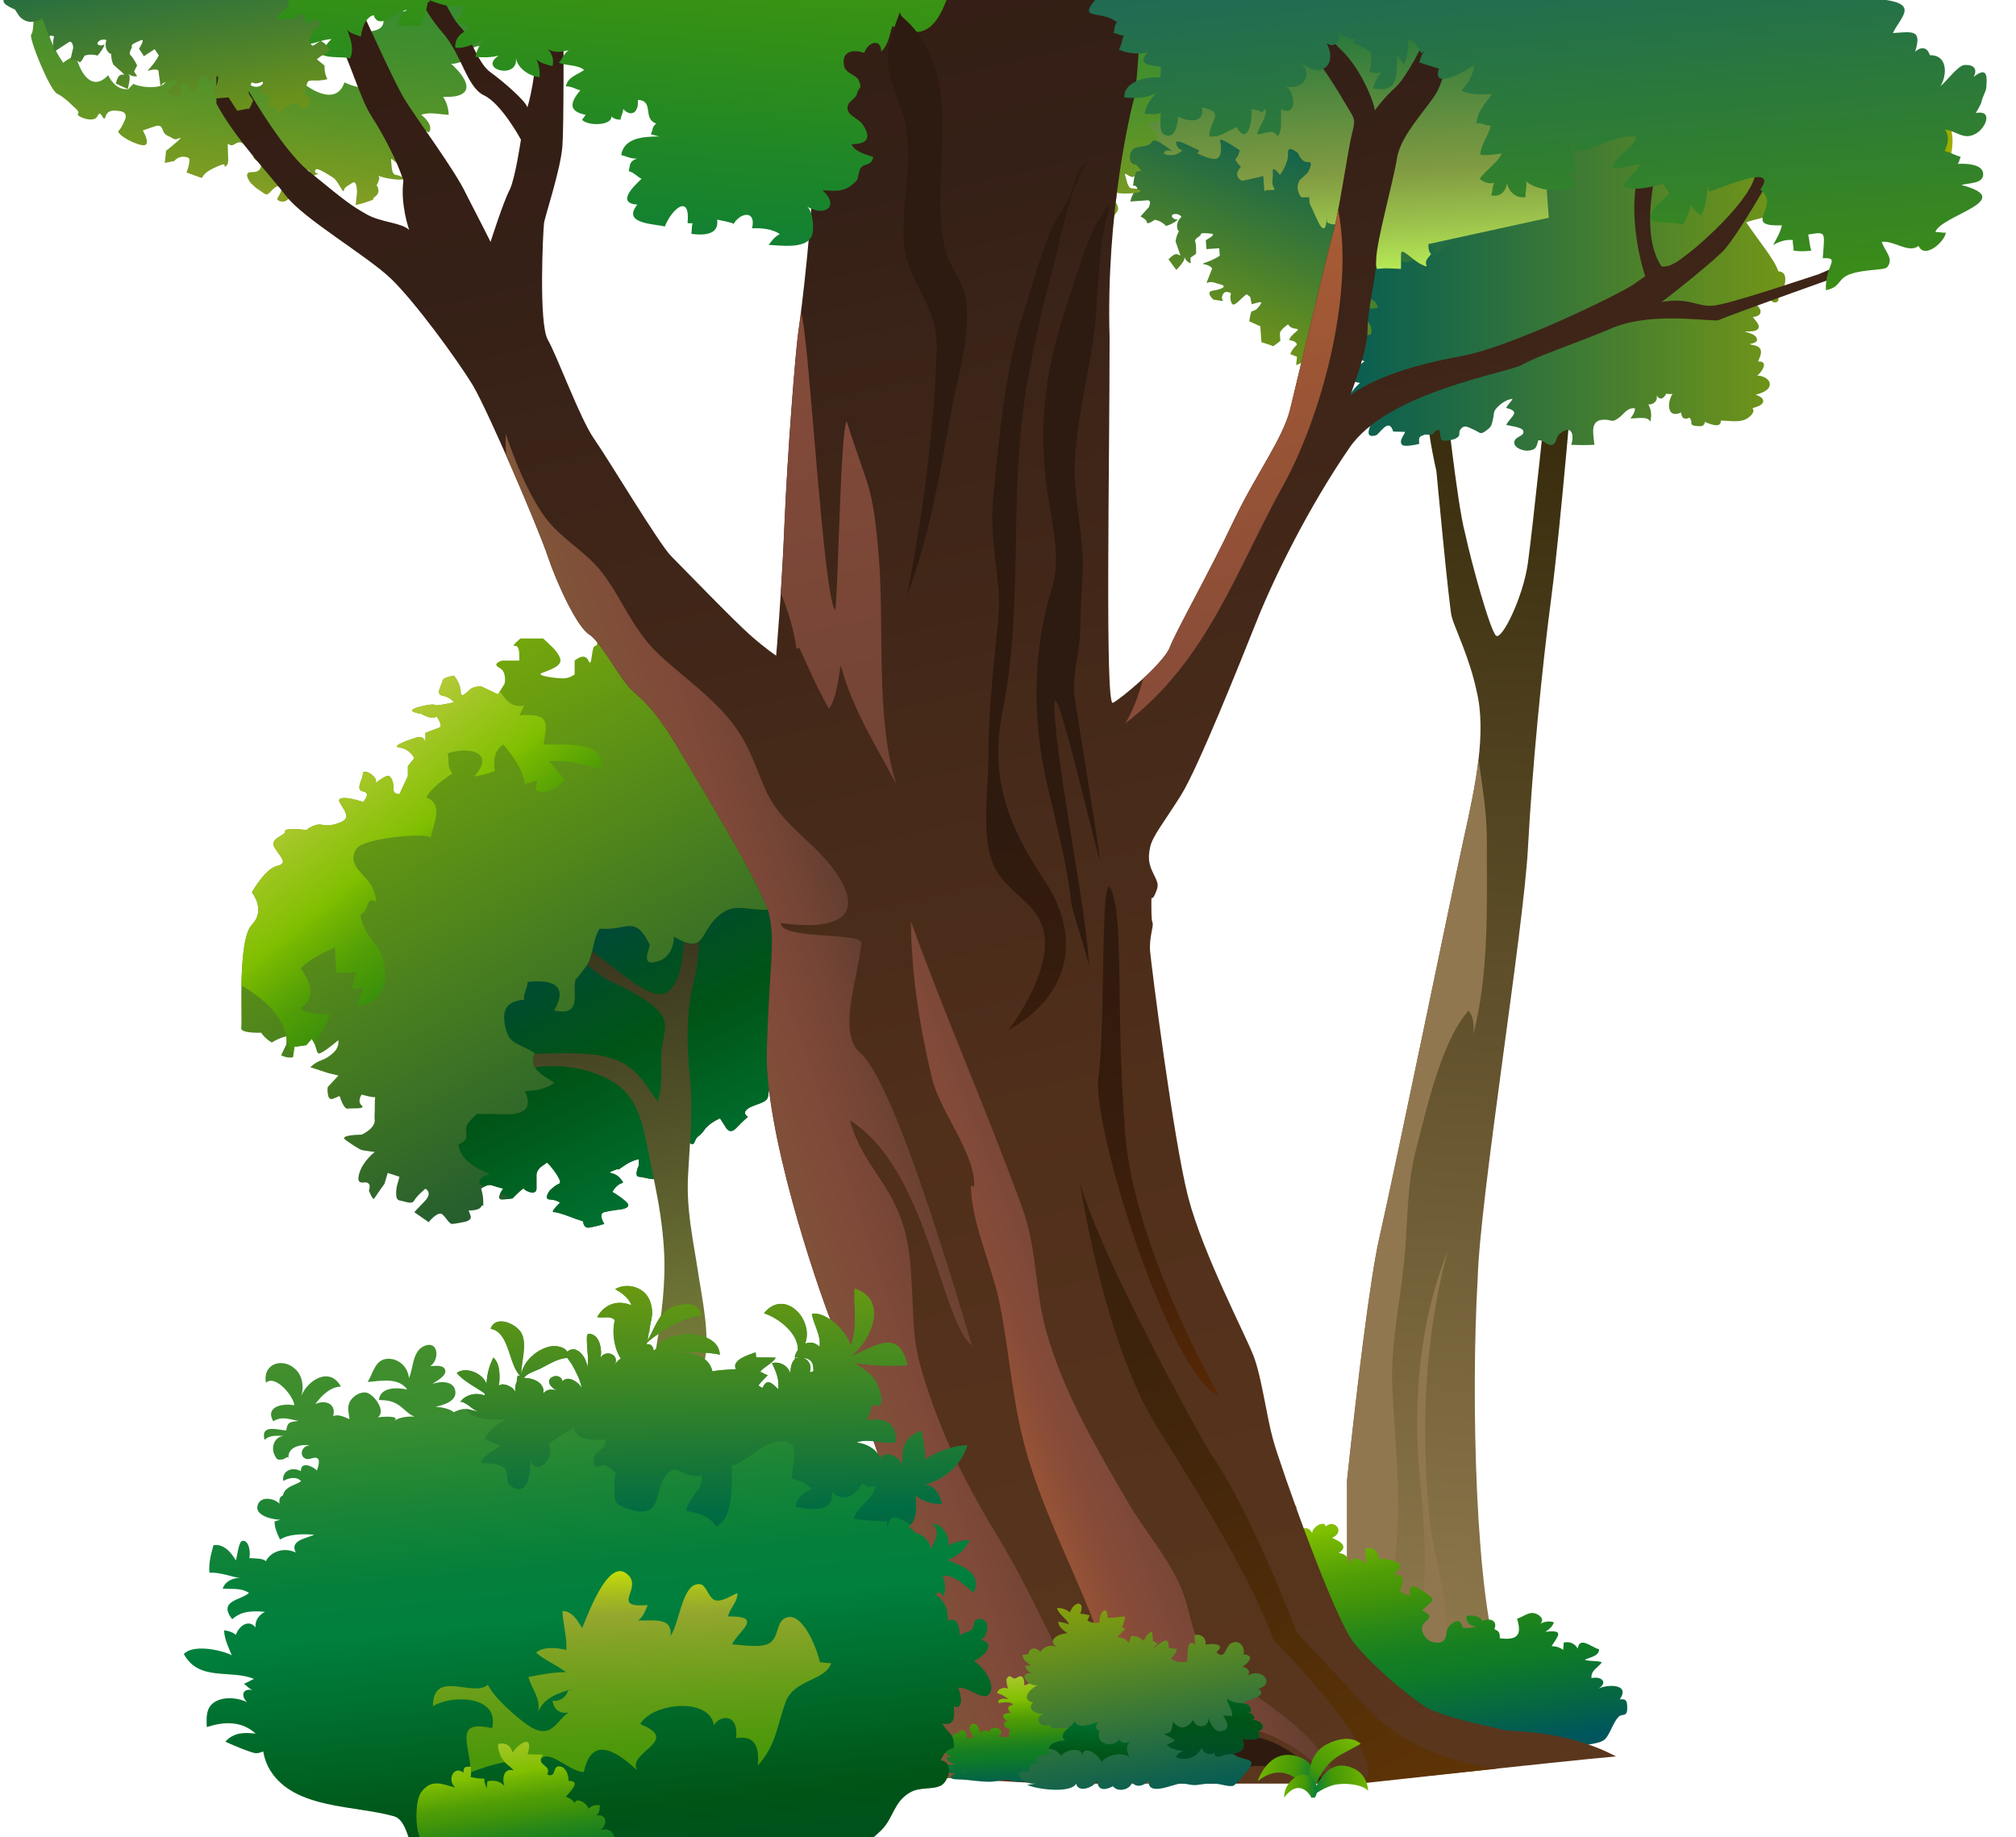 <?xml version="1.0" encoding="UTF-8"?> <svg xmlns="http://www.w3.org/2000/svg" xmlns:xlink="http://www.w3.org/1999/xlink" id="_Слой_1" viewBox="0 0 1189.57 1084.17"><defs><style>.cls-1{fill:url(#linear-gradient-12);}.cls-1,.cls-2,.cls-3,.cls-4,.cls-5,.cls-6,.cls-7,.cls-8,.cls-9,.cls-10,.cls-11,.cls-12,.cls-13,.cls-14,.cls-15,.cls-16,.cls-17,.cls-18,.cls-19,.cls-20,.cls-21,.cls-22,.cls-23,.cls-24,.cls-25,.cls-26,.cls-27,.cls-28,.cls-29,.cls-30,.cls-31,.cls-32,.cls-33,.cls-34,.cls-35,.cls-36,.cls-37,.cls-38,.cls-39,.cls-40,.cls-41,.cls-42,.cls-43,.cls-44{stroke-width:0px;}.cls-2{fill:url(#New_Gradient_Swatch_copy_18-7);}.cls-3{fill:url(#linear-gradient-17);}.cls-4{fill:url(#linear-gradient);}.cls-5{fill:url(#New_Gradient_Swatch_copy_18-5);}.cls-6{fill:url(#New_Gradient_Swatch_copy_18-9);}.cls-7{fill:url(#linear-gradient-6);}.cls-8{fill:url(#New_Gradient_Swatch_copy_25-2);}.cls-9{fill:url(#New_Gradient_Swatch_copy_18-8);}.cls-10{fill:url(#linear-gradient-15);}.cls-11{fill:url(#New_Gradient_Swatch_copy_24-3);}.cls-12{fill:url(#linear-gradient-11);}.cls-13{fill:url(#New_Gradient_Swatch_copy_24-4);}.cls-14{fill:url(#linear-gradient-5);}.cls-15{fill:url(#New_Gradient_Swatch_copy_18-4);}.cls-16{fill:url(#New_Gradient_Swatch_copy_18-6);}.cls-17{fill:url(#linear-gradient-13);}.cls-18{fill:url(#New_Gradient_Swatch_6);}.cls-19{fill:url(#linear-gradient-16);}.cls-20{fill:url(#New_Gradient_Swatch_copy_24-2);}.cls-21{fill:url(#New_Gradient_Swatch_copy_18-2);}.cls-22{fill:url(#linear-gradient-14);}.cls-23{fill:url(#linear-gradient-2);}.cls-24{fill:url(#New_Gradient_Swatch_copy_25-3);}.cls-25{fill:#917750;}.cls-26{fill:url(#linear-gradient-7);}.cls-27{fill:url(#linear-gradient-3);}.cls-28{fill:url(#New_Gradient_Swatch_copy_9-2);}.cls-29{fill:url(#linear-gradient-9);}.cls-30{fill:url(#New_Gradient_Swatch_copy_24);}.cls-31{fill:url(#New_Gradient_Swatch_copy_18-11);}.cls-32{fill:url(#New_Gradient_Swatch_6-3);}.cls-33{fill:url(#_Безымянный_градиент_29);}.cls-34{fill:url(#linear-gradient-8);}.cls-35{fill:url(#New_Gradient_Swatch_6-2);}.cls-36{fill:url(#New_Gradient_Swatch_copy_18-10);}.cls-37{fill:url(#New_Gradient_Swatch_copy_25);}.cls-38{fill:url(#New_Gradient_Swatch_copy_18-3);}.cls-39{fill:url(#linear-gradient-10);}.cls-40{fill:url(#New_Gradient_Swatch_copy_18);}.cls-41{fill:url(#New_Gradient_Swatch_copy_9-4);}.cls-42{fill:url(#linear-gradient-4);}.cls-43{fill:url(#New_Gradient_Swatch_copy_9-3);}.cls-44{fill:url(#New_Gradient_Swatch_copy_9);}</style><linearGradient id="linear-gradient" x1="1358.09" y1="-2061.68" x2="1353.38" y2="-1577.82" gradientTransform="translate(1712.85 -1725.97) rotate(-174)" gradientUnits="userSpaceOnUse"><stop offset=".02" stop-color="#e7b623"></stop><stop offset=".07" stop-color="#b7aa23"></stop><stop offset=".12" stop-color="#92a123"></stop><stop offset=".16" stop-color="#7c9c23"></stop><stop offset=".18" stop-color="#749a23"></stop><stop offset=".19" stop-color="#709923"></stop><stop offset=".27" stop-color="#52922a"></stop><stop offset=".34" stop-color="#408e2e"></stop><stop offset=".39" stop-color="#3a8d30"></stop><stop offset=".41" stop-color="#318b31"></stop><stop offset=".48" stop-color="#168437"></stop><stop offset=".54" stop-color="#05803b"></stop><stop offset=".59" stop-color="#007f3d"></stop><stop offset=".69" stop-color="#006929"></stop><stop offset=".78" stop-color="#005416"></stop><stop offset=".86" stop-color="#005021"></stop><stop offset="1" stop-color="#004740"></stop></linearGradient><linearGradient id="linear-gradient-2" x1="437.58" y1="784.46" x2="188.07" y2="327.82" gradientUnits="userSpaceOnUse"><stop offset="0" stop-color="#80bf00"></stop><stop offset="0" stop-color="#69af03"></stop><stop offset="0" stop-color="#469708"></stop><stop offset="0" stop-color="#469708"></stop><stop offset="0" stop-color="#0d8f78"></stop><stop offset="0" stop-color="#008e94"></stop><stop offset="0" stop-color="#003b3f"></stop><stop offset=".99" stop-color="#8ebf00"></stop><stop offset="1" stop-color="#419409"></stop></linearGradient><linearGradient id="linear-gradient-3" x1="510.13" y1="889.95" x2="332.77" y2="539.94" gradientUnits="userSpaceOnUse"><stop offset=".02" stop-color="#749a23"></stop><stop offset=".18" stop-color="#749a23"></stop><stop offset=".19" stop-color="#709923"></stop><stop offset=".22" stop-color="#52922a"></stop><stop offset=".26" stop-color="#408e2e"></stop><stop offset=".28" stop-color="#3a8d30"></stop><stop offset=".29" stop-color="#318b31"></stop><stop offset=".35" stop-color="#168437"></stop><stop offset=".4" stop-color="#05803b"></stop><stop offset=".43" stop-color="#007f3d"></stop><stop offset=".62" stop-color="#006929"></stop><stop offset=".78" stop-color="#005416"></stop><stop offset=".86" stop-color="#005021"></stop><stop offset="1" stop-color="#004740"></stop></linearGradient><linearGradient id="linear-gradient-4" x1="339.02" y1="454.1" x2="432.65" y2="977.23" gradientUnits="userSpaceOnUse"><stop offset="0" stop-color="#282217"></stop><stop offset=".15" stop-color="#34301c"></stop><stop offset=".43" stop-color="#55562a"></stop><stop offset=".8" stop-color="#899441"></stop><stop offset="1" stop-color="#a7b74f"></stop></linearGradient><linearGradient id="New_Gradient_Swatch_copy_24" x1="188.6" y1="440.47" x2="345.56" y2="636.66" gradientUnits="userSpaceOnUse"><stop offset="0" stop-color="#bfcc44"></stop><stop offset=".3" stop-color="#80bf00"></stop><stop offset=".32" stop-color="#77b801"></stop><stop offset=".44" stop-color="#519e06"></stop><stop offset=".51" stop-color="#439509"></stop><stop offset=".61" stop-color="#278718"></stop><stop offset=".7" stop-color="#147e23"></stop><stop offset=".76" stop-color="#0e7b27"></stop><stop offset=".91" stop-color="#056545"></stop><stop offset="1" stop-color="#00565c"></stop></linearGradient><linearGradient id="linear-gradient-5" x1="899.3" y1="128.59" x2="832.37" y2="1033.19" gradientUnits="userSpaceOnUse"><stop offset="0" stop-color="#80bf00"></stop><stop offset="0" stop-color="#69af03"></stop><stop offset="0" stop-color="#469708"></stop><stop offset="0" stop-color="#469708"></stop><stop offset="0" stop-color="#0d8f78"></stop><stop offset="0" stop-color="#008e94"></stop><stop offset="0" stop-color="#2a2003"></stop><stop offset="1" stop-color="#947e51"></stop></linearGradient><linearGradient id="New_Gradient_Swatch_copy_9" x1="773.21" y1="155.67" x2="1152.14" y2="155.67" gradientUnits="userSpaceOnUse"><stop offset="0" stop-color="#80bf00"></stop><stop offset="0" stop-color="#69af03"></stop><stop offset="0" stop-color="#469708"></stop><stop offset="0" stop-color="#469708"></stop><stop offset="0" stop-color="#0d8f78"></stop><stop offset="0" stop-color="#008e94"></stop><stop offset="0" stop-color="#005957"></stop><stop offset=".3" stop-color="#2b703e"></stop><stop offset=".98" stop-color="#99aa02"></stop><stop offset="1" stop-color="#9dad00"></stop></linearGradient><linearGradient id="New_Gradient_Swatch_copy_9-2" x1="913.19" y1="-2300.19" x2="997.95" y2="-2485.4" gradientTransform="translate(1521.05 -2297.69) rotate(175.93)" xlink:href="#New_Gradient_Swatch_copy_9"></linearGradient><linearGradient id="linear-gradient-6" x1="1022.66" y1="-2407.85" x2="1014.82" y2="-2095.51" gradientTransform="translate(1521.05 -2297.69) rotate(175.93)" gradientUnits="userSpaceOnUse"><stop offset="0" stop-color="#c2f95a"></stop><stop offset=".11" stop-color="#9ec64d"></stop><stop offset=".22" stop-color="#819b42"></stop><stop offset=".33" stop-color="#5e8d3f"></stop><stop offset=".54" stop-color="#16723a"></stop><stop offset=".75" stop-color="#256349"></stop><stop offset="1" stop-color="#003b2a"></stop></linearGradient><linearGradient id="linear-gradient-7" x1="1100.04" y1="-2430.18" x2="1095.33" y2="-1946.32" gradientTransform="translate(1521.05 -2297.69) rotate(175.93)" xlink:href="#linear-gradient"></linearGradient><linearGradient id="New_Gradient_Swatch_copy_24-2" x1="795.74" y1="839.29" x2="828.7" y2="1040.19" xlink:href="#New_Gradient_Swatch_copy_24"></linearGradient><linearGradient id="linear-gradient-8" x1="486.68" y1="-422.63" x2="939.21" y2="1557.21" gradientUnits="userSpaceOnUse"><stop offset="0" stop-color="#2a0f00"></stop><stop offset=".04" stop-color="#2d1306"></stop><stop offset=".15" stop-color="#331c12"></stop><stop offset=".26" stop-color="#352017"></stop><stop offset=".34" stop-color="#3e2518"></stop><stop offset=".53" stop-color="#502f1b"></stop><stop offset=".74" stop-color="#5a361d"></stop><stop offset=".99" stop-color="#5e381e"></stop><stop offset=".99" stop-color="#5d391c"></stop><stop offset=".99" stop-color="#5a4513"></stop><stop offset=".99" stop-color="#594c0e"></stop><stop offset=".99" stop-color="#594e0d"></stop><stop offset="1" stop-color="#6d5c4e"></stop><stop offset="1" stop-color="#b3ce45"></stop></linearGradient><linearGradient id="New_Gradient_Swatch_6" x1="607.32" y1="889.36" x2="361.62" y2="-273.91" gradientUnits="userSpaceOnUse"><stop offset="0" stop-color="#493629"></stop><stop offset=".09" stop-color="#53392c"></stop><stop offset=".38" stop-color="#734435"></stop><stop offset=".54" stop-color="#804939"></stop><stop offset=".64" stop-color="#884c38"></stop><stop offset=".8" stop-color="#9f5735"></stop><stop offset="1" stop-color="#c36832"></stop></linearGradient><linearGradient id="linear-gradient-9" x1="571.82" y1="605.36" x2="397.88" y2="664.07" gradientUnits="userSpaceOnUse"><stop offset="0" stop-color="#493629"></stop><stop offset=".09" stop-color="#53392c"></stop><stop offset=".38" stop-color="#734435"></stop><stop offset=".54" stop-color="#804939"></stop><stop offset=".74" stop-color="#805139"></stop><stop offset="1" stop-color="#82633a"></stop></linearGradient><linearGradient id="New_Gradient_Swatch_6-2" x1="730.79" y1="772.07" x2="543.76" y2="844.57" xlink:href="#New_Gradient_Swatch_6"></linearGradient><linearGradient id="New_Gradient_Swatch_6-3" x1="909.65" y1="1141.15" x2="663.95" y2="-22.12" xlink:href="#New_Gradient_Swatch_6"></linearGradient><linearGradient id="linear-gradient-10" x1="884.15" y1="-262.68" x2="923.31" y2="224.67" gradientUnits="userSpaceOnUse"><stop offset="0" stop-color="#80bf00"></stop><stop offset="0" stop-color="#69af03"></stop><stop offset="0" stop-color="#469708"></stop><stop offset="0" stop-color="#469708"></stop><stop offset="0" stop-color="#0d8f78"></stop><stop offset="0" stop-color="#008e94"></stop><stop offset="0" stop-color="#00429f"></stop><stop offset="1" stop-color="#419409"></stop><stop offset="1" stop-color="#419409"></stop></linearGradient><linearGradient id="New_Gradient_Swatch_copy_18" x1="381.41" y1="-555.09" x2="329.22" y2="198.83" gradientUnits="userSpaceOnUse"><stop offset="0" stop-color="#80bf00"></stop><stop offset=".38" stop-color="#5ba604"></stop><stop offset=".66" stop-color="#469808"></stop><stop offset="1" stop-color="#007940"></stop></linearGradient><linearGradient id="linear-gradient-11" x1="579.25" y1="-112.79" x2="650.29" y2="774.51" gradientUnits="userSpaceOnUse"><stop offset=".34" stop-color="#2d1a10"></stop><stop offset=".66" stop-color="#2e1a0f"></stop><stop offset=".78" stop-color="#351c0d"></stop><stop offset=".87" stop-color="#41200a"></stop><stop offset=".93" stop-color="#522606"></stop><stop offset=".99" stop-color="#672d00"></stop><stop offset=".99" stop-color="#6a2e00"></stop></linearGradient><linearGradient id="linear-gradient-12" x1="527.45" y1="-50.53" x2="598.5" y2="836.77" xlink:href="#linear-gradient-11"></linearGradient><linearGradient id="linear-gradient-13" x1="646.73" y1="29.73" x2="614.16" y2="820.84" xlink:href="#linear-gradient-11"></linearGradient><linearGradient id="linear-gradient-14" x1="492.27" y1="392.28" x2="960.57" y2="1279.58" gradientUnits="userSpaceOnUse"><stop offset=".11" stop-color="#2d1a10"></stop><stop offset=".28" stop-color="#321d0e"></stop><stop offset=".51" stop-color="#43260b"></stop><stop offset=".75" stop-color="#5e3406"></stop><stop offset=".99" stop-color="#7f4700"></stop></linearGradient><linearGradient id="linear-gradient-15" x1="426.31" y1="110.14" x2="765.58" y2="858.26" gradientUnits="userSpaceOnUse"><stop offset=".11" stop-color="#2d1a10"></stop><stop offset=".55" stop-color="#2e1a0f"></stop><stop offset=".71" stop-color="#351c0d"></stop><stop offset=".82" stop-color="#41200a"></stop><stop offset=".91" stop-color="#522606"></stop><stop offset=".99" stop-color="#672d00"></stop><stop offset=".99" stop-color="#6a2e00"></stop></linearGradient><linearGradient id="linear-gradient-16" x1="766.52" y1="1113.71" x2="734.49" y2="962.07" xlink:href="#linear-gradient-15"></linearGradient><linearGradient id="New_Gradient_Swatch_copy_18-2" x1="534.92" y1="1029.46" x2="537.1" y2="1053.75" xlink:href="#New_Gradient_Swatch_copy_18"></linearGradient><linearGradient id="New_Gradient_Swatch_copy_24-3" x1="602.14" y1="981.2" x2="605.76" y2="1054.77" xlink:href="#New_Gradient_Swatch_copy_24"></linearGradient><linearGradient id="New_Gradient_Swatch_copy_18-3" x1="435.88" y1="1007.44" x2="443.49" y2="1053.11" xlink:href="#New_Gradient_Swatch_copy_18"></linearGradient><linearGradient id="New_Gradient_Swatch_copy_9-3" x1="682.45" y1="1066.88" x2="657.44" y2="922.24" xlink:href="#New_Gradient_Swatch_copy_9"></linearGradient><linearGradient id="New_Gradient_Swatch_copy_25" x1="650.59" y1="906.31" x2="640.81" y2="1071.58" gradientUnits="userSpaceOnUse"><stop offset=".02" stop-color="#749a23"></stop><stop offset=".18" stop-color="#749a23"></stop><stop offset=".19" stop-color="#709923"></stop><stop offset=".27" stop-color="#52922a"></stop><stop offset=".34" stop-color="#408e2e"></stop><stop offset=".39" stop-color="#3a8d30"></stop><stop offset=".41" stop-color="#318b31"></stop><stop offset=".48" stop-color="#168437"></stop><stop offset=".54" stop-color="#05803b"></stop><stop offset=".59" stop-color="#007f3d"></stop><stop offset=".69" stop-color="#006929"></stop><stop offset=".78" stop-color="#005416"></stop><stop offset=".86" stop-color="#005021"></stop><stop offset="1" stop-color="#004740"></stop></linearGradient><linearGradient id="New_Gradient_Swatch_copy_25-2" x1="714.23" y1="872.11" x2="716.41" y2="1054.78" xlink:href="#New_Gradient_Swatch_copy_25"></linearGradient><linearGradient id="New_Gradient_Swatch_copy_18-4" x1="444.99" y1="1034.7" x2="469.15" y2="1040.5" xlink:href="#New_Gradient_Swatch_copy_18"></linearGradient><linearGradient id="New_Gradient_Swatch_copy_18-5" x1="483.15" y1="1021.71" x2="463.82" y2="1045.15" xlink:href="#New_Gradient_Swatch_copy_18"></linearGradient><linearGradient id="New_Gradient_Swatch_copy_18-6" x1="491.67" y1="1038.34" x2="467.06" y2="1042.48" xlink:href="#New_Gradient_Swatch_copy_18"></linearGradient><linearGradient id="New_Gradient_Swatch_copy_18-7" x1="454.61" y1="1042.43" x2="470.01" y2="1043.16" xlink:href="#New_Gradient_Swatch_copy_18"></linearGradient><linearGradient id="New_Gradient_Swatch_copy_18-8" x1="738.45" y1="1041.16" x2="776.8" y2="1050.37" xlink:href="#New_Gradient_Swatch_copy_18"></linearGradient><linearGradient id="New_Gradient_Swatch_copy_18-9" x1="799.03" y1="1020.54" x2="768.34" y2="1057.75" xlink:href="#New_Gradient_Swatch_copy_18"></linearGradient><linearGradient id="New_Gradient_Swatch_copy_18-10" x1="812.54" y1="1046.95" x2="773.48" y2="1053.52" xlink:href="#New_Gradient_Swatch_copy_18"></linearGradient><linearGradient id="New_Gradient_Swatch_copy_18-11" x1="753.71" y1="1053.44" x2="778.16" y2="1054.59" xlink:href="#New_Gradient_Swatch_copy_18"></linearGradient><linearGradient id="New_Gradient_Swatch_copy_25-3" x1="308.81" y1="591.09" x2="368.46" y2="1203.22" xlink:href="#New_Gradient_Swatch_copy_25"></linearGradient><linearGradient id="_Безымянный_градиент_29" x1="422.55" y1="959.64" x2="417.84" y2="711.65" gradientUnits="userSpaceOnUse"><stop offset="0" stop-color="#124a25"></stop><stop offset=".03" stop-color="#104d27"></stop><stop offset=".27" stop-color="#006c43"></stop><stop offset=".63" stop-color="#478b20"></stop><stop offset="1" stop-color="#8ca900"></stop></linearGradient><linearGradient id="linear-gradient-17" x1="375.38" y1="1051.06" x2="369.1" y2="901.95" gradientUnits="userSpaceOnUse"><stop offset="0" stop-color="#80bf00"></stop><stop offset="0" stop-color="#69af03"></stop><stop offset="0" stop-color="#469708"></stop><stop offset="0" stop-color="#469708"></stop><stop offset=".13" stop-color="#4d980b"></stop><stop offset=".33" stop-color="#639d16"></stop><stop offset=".58" stop-color="#87a427"></stop><stop offset=".66" stop-color="#95a72e"></stop><stop offset=".74" stop-color="#a7bc1e"></stop><stop offset=".87" stop-color="#cee900"></stop><stop offset=".99" stop-color="#f7ff15"></stop></linearGradient><linearGradient id="New_Gradient_Swatch_copy_24-4" x1="295.93" y1="1013.7" x2="311.63" y2="1123.56" xlink:href="#New_Gradient_Swatch_copy_24"></linearGradient><linearGradient id="New_Gradient_Swatch_copy_9-4" x1="1498.97" y1="-2053.36" x2="1583.73" y2="-2238.56" gradientTransform="translate(227.63 -2610.41) rotate(146.81)" xlink:href="#New_Gradient_Swatch_copy_9"></linearGradient></defs><path class="cls-4" d="M15.32-21.27l.44,6.87,4.15,19.52s.23,13.83-1.49,15.23c-1.73,1.4,10.77,32.7,15.27,34.9,4.5,2.2,9.48,7.44,9.48,7.44,0,0,4.38,3.33,2.82,4.55-1.56,1.21,9.49,5.93,11.56,1.22,2.07-4.72,3.47,4.51,4.68.49,1.21-4.02,4.37-4.08,8.84-3.32,4.47.75,2.87,4.55,2.87,4.55,0,0-2.16,5.5-3.88,6.89-1.73,1.4,6.37,6.98,13.31,8.5,6.94,1.52.9-8.58.9-8.58l6.55-2.28c6.55-2.28,3.59,3.34,8.11,5.39,4.52,2.05,3.66,2.75,6.95,1.41,3.3-1.34-7.89,7.47-7.89,7.47l-.75,7.17,5.65-1.17s2.78-3.91,8.1-1.96c2.17.8-.92,8.76-.92,8.76l6.08,2.22c6.08,2.22,0,0,9.98-4.82,9.97-4.81,4.73.05,6.94-1.04,2.21-1.09,1.49-4.05,1.37-10.38-.12-6.33,0,0,4.24-2.82,4.24-2.82,6.15,1.54,6.15,1.54l2.85-1.28c2.85-1.28,2.16-1.35,2.78.29.62,1.64,1.15,4.07-.64,6.1-1.79,2.04,4.24,4.71,4.24,4.71,0,0,1,5.46-5.29,5.24-6.29-.21-.69,6.58-.69,6.58l2.88,2.67,5.15,3.54c2.8,1.92,4.38-4.11,8.28-4.5,3.9-.38.29,5.56-.65,7.06-.95,1.5,3.58,3.51,6.24.66,2.67-2.86,4.44,2.81,5.06-3.41.62-6.22,3.86,1.17,3.49-2.82-.37-3.98,0,0-1.65-6.83-1.65-6.83,1.24-4.26,4.38-4.11,3.14.15-.51,4.86,4.42,3.01,4.93-1.85,0,0,.26-2.52.26-2.52,3.97-.19,10.63,3.93,2.71,1.67,6.07,9.85,6.29,7.76s2.7-3.13,5.24-4.78c2.54-1.65,2.57,5.6,2.57,5.6l-.79,7.55s3.2-.45,8.13-2.3c4.93-1.85,0,0,3.55-2.79,3.55-2.79.69-6.58.69-6.58,0,0,2.83-4.55.82-5.64-.15-.06-.22-.1-.22-.1.08.03.15.06.22.1.89.38,4.49,1.78,10.91,2.3,7.48.6,2.69-2.39-.24-2.7-2.93-.31-2.51-5.3-2.95-8.61-.44-3.31,4.26,4.87,5.75.6,1.48-4.26,6.56,2.38,1.85-5.36,0,0-4.99-.52-2.43-6.94,2.56-6.41,10.34-.77,13.94-4.98.71-.83,1.77-.64,3.13.25,2.46-3.02-.61-7.47-4.47-10.45,4.91-1.83,10.75-.24,16.21.04-.07-3.82-1.32-7.63-3.29-10.61,18.65.72,16.44-8.92,4.66-19.6,2.56.4,4.23-.95,6.61-.93-.7-3.57,1.42-4.32-1.23-7.77,4.94,2.65,7.38-2,11.9-1.68,3.24.23,7.16,3.4,11.45,3.69,9.88.67,19.61-4.66,12.35-15.04,13.45,1.09,9.18-13.91,3.29-19.75,14.33.5,8.17-13.28,1.01-18.9,17.61.94,18.7-13.58,6.78-22.9-9.79-7.66-25.66-13.28-38.7-15.02,10.21,7.75,34.37,16.34,18.38,26.82,6.41,13.44-10.41,10.82-18.2,9.84,4.41,13.44-13.92,13.29-21.89,14.56-.57,4.05-1.16,8.36-1.69,12.44-11.54,5.41-18.51,3.68-31.97,2.94,7.3,13.52-6.22,13.3-15.53,12.63,4.16,5.12,11.99,14.41.62,16.34,2.31,3.16,13.24,7.39,11.34,12.83-2.54,7.26-13.45,2.81-17.41.95-5.02,14.81-22.12,3.72-29.6-4.21-3.47,6.32-11.47,4.91-17.73,4.03-5.92,8.68-17.19-4.95-15.69-12.3-17.06-7.19,8.11-14.9,14.38-14.95-3.14-4.8,1.81-8.75,5.14-12.59-6.23,1.26-17.37,2.37-23-2.49.86,6.33-7.3,12.97-14.38,11.61,3.43,9.46-4.25,14.48-13.18,12.82,6.21,8.83-4.15,15.18-12.86,12.56,7.13,10.52-12.54,9.11-17.65,6.37-.8,1.03-2.01,1.81-2.91,3.16-5.77.55-9.74-3.65-11.95-8.27-10.13,10.93-17.51-3.23-19.08-12.4-1.61,1.8-5.65,3.24-7.38,5.11C22.75,16.22,24.01-3.88,27.35-27.87c-3.28,2.14-8.49,4.12-12.02,6.6Z"></path><path class="cls-23" d="M470.17,561.51c-3.73-8.21-2.94-12.27-5.3-17.3-2.35-5.03-5.49-29.36-5.49-32.5s-1.57-10.2-1.57-14.13-1.57-10.2-1.57-14.13-29.04-76.12-29.04-76.12c0,0-.78-1.57-.78-3.92v-2.35l-8.63-5.49-3.92-5.79h-14.91l1.57,5.79-6.28,3.14h-7.85c-6.28,1.57-10.2.78-10.2.78,2.35-5.49,6.28-9.23,7.06-9.71.79-.49-3.92,0-3.92,0-2.35-6.77-9.42-5.98-2.35-6.77,7.06-.78,10.2-1.85,10.2-1.85l3.14-4.44-7.06-5.48-2.35-7.06s-2.93,2.44-4.7,3.92c4.7-3.93,0-13.9,0-13.9l-3.14,7.63-4.71,7.85-3.92-7.85-4.71,7.06-7.85-.78v8.62s1.57,4.16-.78,4.44-1.57,13.82-3.92,8.62c-2.35-5.2-8.12,0-8.12,0v8.14s-2.87,2.35-6.8,2.35-16.48-1.57-12.56-3.14c3.92-1.57,10.99-3.73,10.99-7.36s-5.49-8.62-5.49-8.62l-4.71-4.44h-13.34s-6.28,4.94-3.14,4.44c3.14-.5,2.35,8.62,2.35,8.62h-10.2s-6.28,1.87-1.57,4.22c4.71,2.35,3.14,9.42,3.14,9.42l-3.92,6.28-9.89-4.71s-4.33,0-6.25,1.57c-1.91,1.57-5.84,6.28-5.84,1.57s-3.91-9.42-3.91-9.42c0,0-6.64.78-6.86,3.14-.22,2.35-4.49,7.85,0,8.63,4.49.78,6.86,3.92,6.86,3.92,0,0-11.33,2.58-11.56,1.49-.23-1.09-18.08,2.32-11.9,4.34,6.18,2.02,1.47-.33,6.18,2.02,4.71,2.35,7.05.57,7.05.57,0,0,3.94,5.71,1.58,6.5-2.35.79-8.24,3.14-8.24,3.14v7.06c0-7.06-6.57-3.92-6.57-3.92,0,0-15.01,4.71-8.73,5.49,6.28.79,8.73,6.28,8.73,6.28l-3.8,4.71v5.9l-4.93,10.58s-3.66.33-3.52-2.83c.15-3.15-.94-8.92-4.2-7.76-3.27,1.17-10.45,7.45-6.86,4.31,3.59-3.14-7-9.45-7.02-5.94-.02,3.51-4.8,9.89.16,10.67,4.96.77,0,6.21,0,6.21-9.17-3.08-15.59-3.2-13.95,0,1.64,3.2,3.99,5.55,3.99,8.69s-7.85,4.71-7.85,4.71c0,0-2.69.79-6.84,0-4.15-.78-8.86,3.14-8.86,3.14,0,0-13.34-1.57-12.56.78.78,2.35-9.42,3.92-6.28,9.42,3.14,5.49,8.63,9.42,1.57,10.99-7.06,1.57-14.91,15.61-14.91,15.61,0,0,8.59,10.29,0,19.15-8.59,8.86-5.49,57.44-6.28,60.78-.79,3.34,11.77,2.88,11.77,2.88,2.35,3.6,6.28,5.77,6.28,5.77,4.71-2.95,8.63-3.64,8.63-3.64v4.65l-3.14,6.5c3.92,2.1,7.06,1.15,7.06,1.15l.79-6.12,7.06-.99,3.14-3.72c3.92,5.49,2.02,10.06,5.72,8.17,3.7-1.89,9.98-7.38,9.98-7.38.71,4.72-3.14,7.59-3.14,7.59,0,0-2.69,2.77-6.84,4.26-4.15,1.49-6.5,4.14-6.5,4.14l10.6,3.45,5.97,1.43-6.37,6.85s-.79,8.47,3.14,6.85l3.92-1.61s2.35,7.84,4.71,7.45,11.04.47,8.27-1.92c-2.77-2.39,0-6.36,0-6.36,0,0,7.31,2.01,7.76,1.42s0,2.63,0,2.63c0,0,.15-.72,0,4.63l-.16,5.35c1.39,5.64-7.6,9.59-7.6,9.59,0,0-13.78.04-9.45,3.15,4.33,3.11,8.3,5.56,9.45,5.91,1.15.34,7.76,1.17,7.76,1.17-5.04,3.89-7.76,9.15-7.76,9.15,0,0-4.84,9.64.9,8.86,5.74-.78,3.39,4.76,3.39,4.76,0,0,1.66,4.44,2.91,4.99,3.69-5.47,6.31-8.99,6.31-8.99l1.88-6.41,6.95,2.26-1.59,5.75s-1.55,7.8,1.59,8.22c3.14.41,7.26,2.73,8.73,0,1.47-2.73,6.57-6.91,6.57-6.91,4.32,2.61,0,6.91,0,6.91l-6.57,6.91,8.49,5.89s5.54-6.89,8.12-4.54c2.58,2.35,4.03,5.72,5.83,5.61,1.8-.11,6.51-1.07,6.51-1.07,0,0,5.4-.72,4.27-3.81l-1.13-3.08s6.12.26,7.37-2.22c1.26-2.49,1.26,2.22,1.26-2.49s-1.26-8.1-1.26-8.1c0,0,3.61-2.83,5.97-2.07,2.35.76,7.06,2.07,7.06,2.07,0,0-5.49,6.98,0,6.36l5.49-.61s6.62-6.91,6.78-5.75c.16,1.16,7.35,4.46,7.35,0v-8.22s0-2.84,3.14-5.03l3.14-2.19c3.92,3.92,9.42,11.71,7.06,12.53-2.35.81-5.49,4-5.49,4,0,0-3.92,5.11,0,5.28,3.92.17,6.06,1.86,6.06,1.86,0,0-6.06,5.81-3.71,5.59,2.35-.22,12.29,3.75,12.29,3.75l5.08,1.71s-.1,4.3,3.82,3.63c3.92-.67,8.63-2.13,8.63-2.13,0,0-3.92-5.96,0-6.96,3.92-1,9.42-1.57,9.42-1.57,0,0,7.06-.77,3.92-4.02-3.14-3.26-8.63-6.33-8.63-6.33,4.71-7.92,8.63-3.21,4.71-7.92-3.92-4.71-9.42-2.35-3.92-4.71,5.49-2.35,0,1.57,5.49-2.35,5.49-3.92,9.42-4.32,9.42-4.32v3.61s-3.14,6.48,0,6.74c3.14.25,10.2,2.59,9.42.63-.79-1.95,3.92-6.11,3.92-6.11l7.85-8.19s2.35-8.79,0-11.57-1.05-6.48,1.05-6.2c2.09.28,3.66,5.19,3.66,5.19,1.57,3.72,5.49,9.77,7.06,5.57,1.57-4.2,2.52-2.35,5.58-6.81,3.05-4.45,9.33-6.95,9.33-6.95l3.14,4.85s2.35,5.16,6.28,1.01c3.92-4.15,7.06-6.78,7.06-6.78,0,0-3.92-2.08,0-4.83,3.92-2.74,10.99-3.13,11.77-6.86.79-3.73,7.85-46.97,7.85-49.68s.79-5.02,0-8.57c-.79-3.55,12.95-19.31,9.22-27.52ZM183.69,612.61s.07.1.1.14c-.03-.04-.06-.09-.1-.14ZM182.22,610.54s.1.14.2.27c-.09-.13-.16-.22-.2-.27ZM182.85,611.44c.16.22.35.49.58.81-.18-.25-.38-.54-.58-.81ZM183.53,612.39c.04.06.08.12.12.17-.04-.05-.08-.11-.12-.17ZM321.37,684.47c-.32-.32-.44-.44,0,0h0Z"></path><path class="cls-27" d="M470.17,561.51c-3.73-8.21-2.94-12.27-5.3-17.3-.66-1.42-1.39-4.38-2.09-7.97-4.95.38-9.68.79-13.6.58-12.07-.64-17.5-3.79-26.3,4.59-10.26,9.78-7.05,22.06-25.26,11.27.14,5.38-2.54,11.89-8.01,14.04-13.37,5.27-5.55-7.95-6.28-9.42-8.89-18.02-13.33-7.83-29.51-9.34-4.07,6.55-3.76,14.54-6.67,20.33-.62,1.23-7.75,10.42-7.53,9.69-2.21,7.37,4.47,22.16-12.67,18.24,8.53-14.47-.61-18.63-15.62-16.79-.03,3.58-2.56,6.73-2.12,10.48-10.77.9-13.12,6.39-11.06,15.97,2.38,11.11,7.94,9.27,17.46,15.62-4.3,9.08,5.08,13.07,11.37,17.34-4.57,3.88-10.98,4.77-17.29,4.95,8.23,17.79-14.31,12.99-21.74,13.54-7.7.57-4.93-2.36-11.45,5.06-4.03,4.59,2.72,9.69-5.97,12.82.56,8.61,10.45,14.53,18.43,17.43-8.05,3.01-7.14,5.53-3.42,7.66,1.26-.71,3-1.44,4.33-1.01,2.35.76,7.06,2.07,7.06,2.07,0,0-1.06,1.35-1.78,2.81,2.26.8,4.19,1.53,5.12,2.2-.58.22-1.44.71-2.38,1.25l4.54-.51s6.62-6.91,6.78-5.75c.16,1.16,7.35,4.46,7.35,0v-8.22s0-2.84,3.14-5.03l3.14-2.19c3.92,3.92,9.42,11.71,7.06,12.53-2.35.81-5.49,4-5.49,4,0,0-3.92,5.11,0,5.28,3.92.17,6.06,1.86,6.06,1.86,0,0-6.06,5.81-3.71,5.59,2.35-.22,12.29,3.75,12.29,3.75l5.08,1.71s-.1,4.3,3.82,3.63c3.92-.67,8.63-2.13,8.63-2.13,0,0-3.92-5.96,0-6.96,3.92-1,9.42-1.57,9.42-1.57,0,0,7.06-.77,3.92-4.02-3.14-3.26-8.63-6.33-8.63-6.33,4.71-7.92,8.63-3.21,4.71-7.92-3.92-4.71-9.42-2.35-3.92-4.71,5.49-2.35,0,1.57,5.49-2.35,5.49-3.92,9.42-4.32,9.42-4.32v3.61s-3.14,6.48,0,6.74c3.14.25,10.2,2.59,9.42.63-.79-1.95,3.92-6.11,3.92-6.11l7.85-8.19s2.35-8.79,0-11.57-1.05-6.48,1.05-6.2c2.09.28,3.66,5.19,3.66,5.19,1.57,3.72,5.49,9.77,7.06,5.57,1.57-4.2,2.52-2.35,5.58-6.81,3.05-4.45,9.33-6.95,9.33-6.95l3.14,4.85s2.35,5.16,6.28,1.01c3.92-4.15,7.06-6.78,7.06-6.78,0,0-3.92-2.08,0-4.83,3.92-2.74,10.99-3.13,11.77-6.86.79-3.73,7.85-46.97,7.85-49.68s.79-5.02,0-8.57c-.79-3.55,12.95-19.31,9.22-27.52Z"></path><path class="cls-42" d="M411.84,750.25c-2.88-19.13-6.9-36.13-5.85-56.54.33-6.39.78-12.79,1.16-19.21.77-12.82,1.26-25.66-.05-38.41-1.98-19.25-2.27-39.35,2.42-57.75,1.79-7.03,2.79-14.89,3-22.9-1.96,1.65-4.53,2.05-8.99.25-.95,15.67-4.15,30.51-14.02,30.95-9.35.42-28.6-17.03-40.08-25.35-.57,2.51-1.2,4.9-2.26,7-.1.2-.38.62-.77,1.16,4.02,3.13,8.08,6.58,12.56,8.89,8.5,4.37,17.72,8.16,25.55,14.39,10.74,8.55,7.96,13.26,6.11,25.64-1.46,9.77,1.05,22.13-2.59,31.7-9.04-13.15-14.42-23.07-31.49-26.73-12.78-2.74-27.23-1.76-41.07-1.52-1.43,3.23-1.12,5.81.17,7.99,15.02-2.49,33.91.83,46.53,8.81,16.45,10.41,17.95,30.03,21.51,46.85.73,3.47,1.45,6.86,2.13,10.21,2.87,14.02,5.2,27.37,6.04,42.77,1.03,18.89-1.57,37.92-4.45,55.59-2.66,16.33-4.64,39.65-15.68,53.42,13.09-10.38,39.22-27.89,43.67-43.09,4.21-14.37-1.42-39.89-3.56-54.13Z"></path><path class="cls-30" d="M354.77,453.43c3.13-17.17-23.93-13.59-34.05-14.16,2.54-14.77,2.89-18.03-14.21-17.26.97-1.45,1.76-4.23,2.82-5.73-7.43,1.51-10.78-3.19-14.44-8.35l-1.09,1.75-9.89-4.71s-4.33,0-6.25,1.57c-1.91,1.57-5.84,6.28-5.84,1.57s-3.91-9.42-3.91-9.42c0,0-6.64.78-6.86,3.14-.22,2.35-4.49,7.85,0,8.63,4.49.78,6.86,3.92,6.86,3.92,0,0-11.33,2.58-11.56,1.49-.23-1.09-18.08,2.32-11.9,4.34,6.18,2.02,1.47-.33,6.18,2.02,4.71,2.35,7.05.57,7.05.57,0,0,3.94,5.71,1.58,6.5-2.35.79-8.24,3.14-8.24,3.14v7.06c0-7.06-6.57-3.92-6.57-3.92,0,0-15.01,4.71-8.73,5.49,6.28.79,8.73,6.28,8.73,6.28l-3.8,4.71v5.9l-4.93,10.58s-3.66.33-3.52-2.83c.15-3.15-.94-8.92-4.2-7.76-3.27,1.17-10.45,7.45-6.86,4.31,3.59-3.14-7-9.45-7.02-5.94-.02,3.51-4.8,9.89.16,10.67,4.96.77,0,6.21,0,6.21-9.17-3.08-15.59-3.2-13.95,0,1.64,3.2,3.99,5.55,3.99,8.69s-7.85,4.71-7.85,4.71c0,0-2.69.79-6.84,0-4.15-.78-8.86,3.14-8.86,3.14,0,0-13.34-1.57-12.56.78.78,2.35-9.42,3.92-6.28,9.42,3.14,5.49,8.63,9.42,1.57,10.99-7.06,1.57-14.91,15.61-14.91,15.61,0,0,8.59,10.29,0,19.15-4.64,4.78-5.87,21.13-6.14,35.7,13.88,8.45,25.29,18.31,27.33,33.92l1.57,4.71c.63.56,1.25,1,1.88,1.33l.47-3.68,7.06-.99,3.14-3.72c.7.99,1.22,1.94,1.61,2.83,4.14-5.39,7.49-12.95,9.22-17.42-6.38.17-12.53.24-17.33-3.38,9.79-7.28,5.68-14.98.07-23.62,5.3-5.53,13.43-9.18,20.32-12.44-.37,4.91.83,10.43.48,15.34,3.7-.8,8.65.44,12.12-1.1-1.56,2.47-1.55,7.92-2.7,10.51,2.03-.58,5.12-.39,7.44-1.09-2.43,2.87-2.84,7.74-4.35,10.51,17.68-.03,19-18.34,14.28-29.93-2.54-6.23-7.47-9.64-9.85-15.35-5.14-12.34-.66-5.36,1.65-13.77,2.2-8.03,8.35,4.88,3.17-9.74-2.69-7.59-16.45-13.3-9.6-23.66,4.06-6.12,41.29-9.64,43.75-6.32,1.42-8.03,7.91-20.05-2.63-23.7,3.1-5.97,9.73-10.21,15.37-14.28-3.39-4.15-1.59-7.3-2.73-11.85,12.23-4.18,28.62-.78,15.65,13.57,3.12-.2,8.87-1.8,12.12-3.09-1.04-6.3-.2-12.32,4.98-15.66,5.26,5.96,12,15.02,12.75,23.53,1.44-.87,5.64-1.39,7.42-2.78-.58,1.76-.57,4.42-1.17,6.2,6.52,2.8,13.08-.58,17.22-6.36-3.13-3.18-6.04-8.05-9.44-10.66,11.51-1.1,20.44,2.15,31.03,4.19Z"></path><path class="cls-14" d="M913.16,227.98s-8.79,83.85-11.59,104.14c-2.8,20.29-15.46,45.98-18.84,42.94-3.38-3.04-14.2-41.59-18.26-60.52-4.73-16.91-12.17-87.23-12.17-87.23l-10.14,9.47c-1.35,12.17,5.41,41.25,5.41,41.25,0,0,7.44,79.79,9.02,85.88,1.58,6.09,10.59,24.34,14.65,43.63,6.09,24.69-.68,56.45-7.44,86.9-6.76,30.45-39.04,187.9-50,236.39-5.32,23.55-12.82,85.08-18.97,142.59v119.97c26.15-1.34,90.61-10.05,90.61-10.05-14.88-37.87-17.58-159.59-13.52-228.72,1.27-47.68,27.05-205.42,29.66-253.97,2.61-48.55,8.21-105.62,13.89-148.9,5.68-43.28,13.77-142.01,13.77-142.01l-16.07,18.26Z"></path><path class="cls-25" d="M877.32,495.09c.02-16.19-2.83-31.71-4.89-47.1-1.75,15.08-5.19,30.93-8.63,46.44-6.76,30.45-39.04,187.9-50,236.39-5.32,23.55-12.82,85.08-18.97,142.59v108.08c1.54-3.39,2.88-6.83,3.76-10.34,3.55-14.16,1.85-31.69,6.76-44.52,1.8,21.74,1.91,43.81,1.77,65.85,1.65-.14,3.36-.3,5.12-.47,7.41-30.28,10.86-60.3,12.38-92.54,1.27-26.91-1.73-52.97-3.04-79.53-1.29-26.15,4.5-50.34,6.99-76,2.1-21.6,1.48-44.63,6.79-64.89,6.2-23.6,14.85-64.33,31.14-82.72,3.22,3.72,3.46,9.33,2.64,14.59,9.68-36.35,8.14-77.07,8.18-115.83Z"></path><path class="cls-25" d="M843.58,896.84c-5.24-53.08-3.17-107.92,10.81-159.25-17.36,43.92-20.95,91.27-16.32,137.54,2.41,24.12,3.8,48.88,1.38,73.33-1.35,13.64-1.34,27.45-3.63,41.05,5.83-.67,11.65-1.36,17.14-2.03,1.33-11.45.47-24.7.02-33.91-.93-19.24-7.5-37.46-9.4-56.73Z"></path><path class="cls-44" d="M1151.78,78.75c-2.46-13.7-9.82-24.63-20.62-33.35h-336.34v159.66c3.15.32,6.41.21,8.88.23-5.11,1.26-3.33,6.23,1.42,7.92-6.42,4.55-14.45,11.04-2.65,12.75-1.95,1.66-6.44,6.54-7.64,10.18v2.91c.62,1.09,2.24,1.67,5.38,1.33,0,3.16,2.89,3.03,5.57,2.78-.85,1.33-1.68,3.22-2.06,4.83,1.95.06,3.99.11,5.94.17-.39,2.22-5.73,10.95,2.2,8.72,2.17-.61,7.66-11.12,10.21-2.23,2.31.14,4.74.06,7.05.18-.9,2.38-4.01,5.65-1.62,7.74,1.4,1.21,8.3-.15,9.95-.68-.55-4.81.63-4.34,3.42-5.47.32-.13,3.03.26,3.86,0,.84-.25,1.81-1.48,2.76-2.44.58-.06,1.16-.14,1.72-.25,1.02,1.85.27,4.95,1.63,5.93,1.43,1.03,7.08-.25,8.39-1.04,3.39-2.05.74-3.21,2.76-5.54,2.37-2.74,4.4-.9,7.79.54,3.85,1.64,3.49,3.4,7.8-.02,2.73-2.17,2.57-2.99,3.32-6.08,1.03-4.24-.17-4.57,3.33-7.9,2.22-2.11,5.36-4.06,8.28-4.24-1.01,1.94-2.85,3.34-3.75,5.36,8.97,2.16,2.8,4.84-.03,9.99,1.82.43,8.95,1.39,9.83,3.03,1.98,3.67-4.52,3.43-5.05,6.98-.52,3.5,5.39,5.6,8.65,5.13,4.13-.6,4.47-1.92,5.5-6.03,3.11-.48,5.21,3.05,7.68,2.72,3.34-.44,2.57-4.68,5.11-6.72,7.38-5.93,8.52,1.58,6.64,6.61,4.51.22,9.22.25,13.72,0-.73-6.97-2.85-15.04,6.2-14.81,4.31.11,4.11,1.99,8.34-1.21,3.16-2.39,4.88-6.04,9.36-5.48.08,2.23-1.39,4.28-2.66,5.94,3.3.18,10.82-1.68,11.64,2.14.98-3.46.84-7.17-1.05-10.31,3.15-.05,5.67-2.11,4.92-5.44,2.06,3.43,4.21,1.62,5.65-.94,1.15.14,2.37.21,3.64.17-3.42,5.44-3.04,14.69,5.13,10.89.22,1.77.46,3.23,2.27,3.58,2.62.5,2.29-2.06,3.61,1.11.44,1.05-.29,1.6.55,2.51.67.72,2.38.74,3.28.83,2.13.2,3.99.1,4.28-2.47,2.05.76,9.72,4.46,9.43-.83,4.54.08,10.07,1.26,14.43-.6,2.04-.87,6.33-4.26,4.24-6.67,1.88-.62,6-1.57,6.31-3.88.33-2.5-2.88-3.4-4.44-4.1,2.97-.66,8.98-2.65,8.33-6.68-.48-2.99-4.81-4.67-7.43-4.56,2.88-2.14,7.09-8.71.51-8.33.87-2.14,2.76-5.31,1.09-7.75-1.32-1.92-4.85-1.94-6.17-2.47,2.19-.63,5.91-1.07,3.94-4.19-.99-1.57-4.39-2.62-6.45-3.16-.01-.06-.03-.11-.04-.17,2.26.05,6.32.2,7.58-1.45,1.81-2.37-1.85-5.09-3.02-7.11,5.05-.19,6.2-3.77,2-7.24,3.95-.23,4.83-1.03,6.02-4.74,1.5,1.03,3.89,4.55,6.2,3.1,2.38-1.5-.24-4.12-1.16-5.59,4.97,1.87,7.18-7.07,5.61-10.38-.64-1.34-1.95-1.94-3.62-2.09-2.52-7.41-11.35-17.57-18.91-28.85,11.2-4.13,26.39-4.07,32.64-15.29,5.5,4.94,16.84,26.12,23.88,26.42,8.08.35,19.16-20.04,26.6-24.38,8.12,39.82,42.49-15.56,38.23-39.23Z"></path><path class="cls-28" d="M658.76,85.86l.29,4.11s.42,5.87,6.42,7.69c3.33,1.01,4.5.79,4.89.39-.26,1.61-.89,5.57-1.48,9.31-.77,4.83,0,0,2.3,3.7,0,0-3.43,3.21-4.19,7.84l4.84-.34.47-.03.28-.02c.99-.07,2.79-.2,4.42-.31,2.94-.21.88,4.07.88,4.07l-4.92,5.43s3.66,1.74,3.79,3.5,4.61-1.51,4.61-1.51c0,0,3.56.34,6.75,3.65,0,0,2.89-.8,5.7-2.77,2.81-1.97,0,0-1.93-2.22s3.31-3.19,5.28-.38c0,0-3.36,2.6-2.48,6.67.27,1.26.66,1.71,1.06,1.75-.83,1.24-1.7,3.17-2.08,6.08l1.98,5.67c1.98,5.67,0,0-3.35,2.46-3.35,2.46,0,0-2.8,2.39l4.58,6.28s4.96-4.87,4.82-6.95.15,2.07,3.75,3l-.23-3.25,3.32-2.28s.31-4.74-.44-7.05c-.75-2.31,3.31-3.19,3.18-4.36-.14-1.17,3.53-.84,6.51-.46,2.98.38-3.48,3.79-3.48,3.79l.38,5.28,7.54-.54.31,4.39s-2.19,1.83-7.69,3.81c-5.51,1.99,0,0,3.23,3.7,0,0-1.43,3.63-2.76,7.05-1.33,3.42,0,0,3.93,1.32,3.93,1.32,0,0,4.03,1.18,4.03,1.18-.18,2.92-4.87,3.6-4.69.68.38,5.28.38,5.28l3.87.61c3.87.61,0,0,1.54-3.36,1.54-3.36,4.96-.94,4.96-.94,0,0-.98,3.02.42,5.87,1.4,2.85,5.65-3.35,8.87-5.35l2.07,1.62.88,4.27,4.07-1.08c4.07-1.08-1.47,4.24-1.47,4.24l-2.86,1.21s-.69,2.2-1.21,5.67l6.54,2.98.29,4.11.38,5.28s6.63,2,6.72,2.37c.09.37,4.44-3.16,4.44-3.16l-.29-4.11c-.17-2.35,4.91-5.66,4.91-5.66,0,0,.75,2.31,4.59,2.62,3.83.32-3.58,3.21-3.92,6.77,0,0,4.35.3,4.45,2.7,0,0-2.9,2.5-3.86,5.52l3.94,1.52-.52,4.98,4-1.77s5.37.85,8.91.85l.37,5.26,4.11-.29,3.34-3.04-1.55-3.86s2.21-3.06,4.44-4.98c2.22-1.93,4.28,2.06,11.48,3.85,0,0-.25-3.47,2.4-7.79l-2.16-5.48,2.92-.47s2.98.38,5.87-.42c0,0,1.51-3.65-1.72-7.55l-4.7.33c-1.76.13-.88-4.07-.88-4.07l5.61-4.13s2.99.56,5.87-.42c0,0-.87-3.88-3.89-4.85l-4.7.33s3.15-5.53-1.13-7.59l-3.44,1.42-4.91-2.6-3.06-1.55c-3.06-1.55,2.77-2.56,7.42-3.48,4.65-.92,0,0,2.73-3.11,2.73-3.11,3.14-5.57,8.26-8.29,0,0,2.47,1.6,5.07,4.95l2.47,1.59c2.47,1.59,2.31-.75,3.33-2.99,1.02-2.24-.36-5.09-.36-5.09l5.87-.42.31,4.31s3.06,1.55,6.33-.45l1.05-3.62s-3.14-2.72-.52-7.35c.98-1.72,5.87-.42,5.87-.42,0,0,3.63,1.23,7.51,6.07,1.48,1.84,3.37-2.4,7.4-3.87,4.03-1.47-.54-7.63-.54-7.63,0,0-1.83-58.87-2.45-60.6-.62-1.73-1.06-5.23-.65-8.8.4-3.57-11.05-5.11-12.43-7.96-1.38-2.85-13.79-3.15-17.53-5.83-3.73-2.68-15.56-3.02-19.2-4.53-3.65-1.51-10.48,1.93-14.13.42-3.65-1.51-22.64,5.15-26.29,3.64-3.65-1.51-26.54.12-32.5-.64-5.95-.76-26.25-4.03-29.77-3.78-3.52.25-10.86,4.9-16.1,5.87-5.24.96-7.84,5.87-10.15,6.62-2.31.76-10.74,6.67-14.17,8.09-3.44,1.42-2.43,7.25-3.48,9.1-1.05,1.85,3.48,7.42,3.48,7.42Z"></path><path class="cls-7" d="M433.06,33.56l7.5,18.49s2.65,13.58,1.2,15.26c-1.45,1.68,16.32,30.31,21.14,31.69,4.82,1.38,10.63,5.67,10.63,5.67,0,0,4.9,2.52,3.58,3.98-1.32,1.47,10.38,4.18,11.6-.83,1.22-5.01,4.21,3.83,4.7-.33.49-4.17,3.59-4.78,8.12-4.82,4.53-.04,3.62,3.98,3.62,3.98,0,0-1.16,5.79-2.61,7.47-1.45,1.68,7.49,5.76,14.59,6.04,7.1.28-.61-8.61-.61-8.61l6.05-3.39c6.05-3.39,4.12,2.66,8.93,3.89,4.81,1.23,4.08,2.07,7.09.18,3.01-1.9-6.46,8.73-6.46,8.73l.51,7.19,5.35-2.14s2.05-4.34,7.63-3.34c2.28.41.63,8.79.63,8.79l6.37,1.12c6.37,1.12,0,0,8.98-6.49,8.98-6.49,4.66-.78,6.65-2.23,1.98-1.46.76-4.25-.47-10.45-1.23-6.21,0,0,3.68-3.52,3.68-3.52,6.33.44,6.33.44l2.58-1.76c2.58-1.76,1.89-1.71,2.78-.2.89,1.51,1.84,3.8.44,6.12-1.41,2.32,5,3.89,5,3.89,0,0,1.94,5.2-4.29,6.09-6.23.89.47,6.6.47,6.6l3.3,2.13,5.69,2.58c3.09,1.4,3.59-4.82,7.36-5.87,3.77-1.06,1.26,5.42.59,7.06-.67,1.64,4.14,2.83,6.26-.45,2.13-3.28,4.86,1.99,4.38-4.24-.48-6.23,4.01.48,2.94-3.38-1.06-3.86,0,0-2.82-6.43-2.82-6.43.47-4.41,3.59-4.82,3.12-.4.35,4.88,4.88,2.19,4.53-2.68,0,0-.18-2.53s3.87-.88,11.16,2.01c2.96,1.17,7.7,8.63,7.55,6.54s2.11-3.55,4.32-5.62c2.21-2.07,3.51,5.06,3.51,5.06l.54,7.57s3.08-1.01,7.6-3.69c4.53-2.68,0,0,3.01-3.36,3.01-3.36-.47-6.6-.47-6.6,0,0,2.13-5.32-.41-5.75,0,0,3.91,1.12,11.38.41,7.47-.71,2.23-2.83-.71-2.62-2.94.21-3.4-4.78-4.41-7.96-1.01-3.18,5.05,4.05,5.76-.41.72-4.46,6.88,1.19.89-5.6,0,0-5.01.36-3.6-6.4,1.4-6.76,10.04-2.57,12.85-7.34,1.19-2.02,4.74.3,9.72,3.88,4.98,3.58,0,0-2.22,2.01-2.22,2.01,4.96,3.3,8.7.67,3.75-2.63,0,0-1.81-4.88-1.81-4.88,9.47,1.97,12.14,2.85,2.67.88.16,2.32.16,2.32,0,0,4.66,2.57,9.25,3.34,4.59.78,4.66-4.33,4.66-4.33,0,0,.48-3.43-.37-6.02-.85-2.59,4.65.74,11.57,5.22,0,0-.83,3.74-2.24,4.82-1.41,1.08,2.94,5,2.94,5,0,0-5.44,5.22.59,8.23,0,0,3.59-.55,12.62-2.77l.65,9.06c1.19-2,7.37.6,5.6-2.16-1.77-2.76-.35-4.96-.67-9.39s4.24,1.8,4.24,1.8c0,0,5.15-6.77,4.73-12.61s5.98-.1,5.98-.1c0,0,1.97,5.51,5.87,5.12,3.91-.39-.33,6.42-.33,6.42l-4.43,4.09s-3.62,4.35.74,10.33l4.71-.08.26,3.66,4.65,10.09c4.65,10.09,5.58.98,5.35-2.23l.23,3.21s2.52,2.19,7.94,1.01c5.42-1.17,0,0,1.74-8.76,0,0,4.19,3.62,6.66,5.2,2.47,1.59-1.89,6.62-1.89,6.62l1.21,5.98s-4.37,4.87-7.79,10.62l6.25.9.5,7.05s4.46.3,9.6.74c5.14.44-5.14-.43-.45-6.28,4.69-5.85,3.57-2.45,5.73,4.48l5.39-.38,8.77.38.06-8.89c.03-4.32,6.63,3.86,12.35,6.43,5.72,2.57,0,0,3.64-4.19,3.64-4.19,0,0,.15-7.99l71.01-15.52-16.75-228.87s-282.26,13.7-284.57,14.39c-2.31.69-21.96,1.04-25.05,1.78-3.09.75-125,12.31-127.52,10.13-2.52-2.18-7.05.5-7.05.5,0,0-12.36,14.26-14.6,15.99-2.24,1.73-8.89,7.71-14.43,7.32-5.54-.39-5.32,24.77-5.32,24.77l14.43,59.02Z"></path><path class="cls-26" d="M431.42,26.87l1.64,6.69,7.5,18.49s2.65,13.58,1.2,15.26c-1.45,1.68,16.32,30.31,21.14,31.69,4.82,1.38,10.63,5.67,10.63,5.67,0,0,4.9,2.52,3.58,3.98-1.32,1.47,10.38,4.18,11.6-.83,1.22-5.01,4.21,3.83,4.7-.33.49-4.17,3.59-4.78,8.12-4.82,4.53-.04,3.62,3.98,3.62,3.98,0,0-1.16,5.79-2.61,7.47-1.45,1.68,7.49,5.76,14.59,6.04,7.1.28-.61-8.61-.61-8.61l6.05-3.39c6.05-3.39,4.12,2.66,8.93,3.89,4.81,1.23,4.08,2.07,7.09.18,3.01-1.9-6.46,8.73-6.46,8.73l.51,7.19,5.35-2.14s2.05-4.34,7.63-3.34c2.28.41.63,8.79.63,8.79l6.37,1.12c6.37,1.12,0,0,8.98-6.49,8.98-6.49,4.66-.78,6.65-2.23,1.98-1.46.76-4.25-.47-10.45-1.23-6.21,0,0,3.68-3.52,3.68-3.52,6.33.44,6.33.44l2.58-1.76c2.58-1.76,1.89-1.71,2.78-.2.89,1.51,1.84,3.8.44,6.12-1.41,2.32,5,3.89,5,3.89,0,0,1.94,5.2-4.29,6.09-6.23.89.47,6.6.47,6.6l3.3,2.13,5.69,2.58c3.09,1.4,3.59-4.82,7.36-5.87,3.77-1.06,1.26,5.42.59,7.06-.67,1.64,4.14,2.83,6.26-.45,2.13-3.28,4.86,1.99,4.38-4.24-.48-6.23,4.01.48,2.94-3.38-1.06-3.86,0,0-2.82-6.43-2.82-6.43.47-4.41,3.59-4.82,3.12-.4.35,4.88,4.88,2.19,4.53-2.68,0,0-.18-2.53s3.87-.88,11.16,2.01c2.96,1.17,7.7,8.63,7.55,6.54s2.11-3.55,4.32-5.62c2.21-2.07,3.51,5.06,3.51,5.06l.54,7.57s3.08-1.01,7.6-3.69c4.53-2.68,0,0,3.01-3.36,3.01-3.36-.47-6.6-.47-6.6,0,0,1.99-4.97-.18-5.7-.15-.04-.23-.06-.23-.06.08.01.16.03.23.06.94.22,4.73.96,11.15.35,7.47-.71,2.23-2.83-.71-2.62-2.94.21-3.4-4.78-4.41-7.96-1.01-3.18,5.05,4.05,5.76-.41.72-4.46,6.88,1.19.89-5.6,0,0-5.01.36-3.6-6.4,1.4-6.76,10.04-2.57,12.85-7.34.55-.95,1.63-.94,3.12-.3,1.9-3.41-1.91-7.25-6.22-9.51,4.51-2.66,10.54-2.11,15.96-2.79-.74-3.75-2.63-7.28-5.09-9.87,18.49-2.55,14.63-11.66,1.16-20.12,2.59-.05,4-1.68,6.34-2.07-1.32-3.4.64-4.5-2.57-7.43,5.33,1.75,6.91-3.26,11.42-3.73,3.23-.34,7.64,2.09,11.92,1.63,9.84-1.07,18.49-8.01,9.53-16.97,13.43-1.28,6.61-15.3-.21-20.02,14.2-2.01,5.72-14.5-2.31-18.78,17.5-2.16,16.03-16.64,2.67-23.73-10.98-5.83-27.58-8.59-40.73-8.02,11.4,5.84,36.7,10.08,22.78,23.19,8.67,12.11-8.36,12.47-16.2,12.87,6.69,12.46-11.38,15.52-19.01,18.17.14,4.09.32,8.44.51,12.54-10.42,7.35-17.58,6.86-30.96,8.48,9.55,12.03-3.8,14.18-13.08,15.16,4.99,4.32,14.33,12.09,3.47,15.98,2.83,2.71,14.33,4.96,13.41,10.65-1.23,7.59-12.76,5.12-16.97,3.98-2.35,15.46-21.13,7.54-29.88,1.03-2.31,6.83-10.44,6.84-16.76,7.06-4.31,9.58-17.79-1.87-17.6-9.37-18.05-4.1,5.38-16.09,11.55-17.23-3.93-4.17.25-8.93,2.86-13.29-5.92,2.33-16.68,5.37-23.08,1.57,1.96,6.08-4.92,14.05-12.13,13.95,5.04,8.71-1.66,15-10.74,14.92,7.66,7.61-1.43,15.67-10.47,14.62,8.86,9.11-10.75,11.16-16.27,9.36-.6,1.16-1.67,2.14-2.31,3.62-5.58,1.55-10.22-1.89-13.21-6.05-8.06,12.54-17.81-.11-20.96-8.87-1.27,2.05-4.99,4.18-6.37,6.32-18-18-20.28-38.01-21.19-62.22-2.86,2.68-7.63,5.55-10.68,8.6Z"></path><path class="cls-20" d="M955.74,1002.75c6.73-9.65-8.09-8.83-12.73-6.3,6.21-3.62,1.92-7.64-3.91-6.26-.57-4.58,4.03-6.26,6.1-9.36-3.13-1.18-7.33-.31-10.12-1.51,3.35-1.6,8.43-1.98,8.47-6.14-3.89-.82-11.66-8.17-12.57-.39-1.68-3.1-4.94-4.44-8.36-3.55.25,1.28-.42,2.95-.08,4.32-2.37-1.54-4.01-2.12-7-2.22,3.38-5.56,8.3-10.03-3.75-8.46,2.41-1.39,4.44-3.44,5.12-5.59-2.68-1-5.72-.48-8.13.82,2.98-2.31-.25-5.55-3.52-6.25-3.48-.75-7.03,2.44-10.1,3.25,2.67,8.74,1.18,13.1-10.2,11.54.09-3.29-.3-4.09-3.18-5.32,2.18-5.18-2.91-6.93-6.94-4.88-2.2-3.17-5.91-3.64-9.5-2.91-.55,3.7,2.25,6.17,5.92,6.12-2.61.94-5.46,1.15-8.26.71-.95-6.38-5.87-3.3-8-.68-3.03,3.73.42,10.48-8.61,9.43-4.14-.48-7.71-5.03-7.29-8.82.5-4.59,9.45-5.56.14-10.01,5.6-6.44,9.71-5.04,1.45-10.77-3.84-2.66-10.62-7.14-8.54,2.06-1.62-.35-4.62-1.53-6.04-2.41,1.08-4.58,4.48-10.12-3.96-10.22,10.55-7.28-2.34-9.02-8.6-9.38-.17-4.26-3.68-6.86-7.85-6.04-.29,3.06.16,6.16.54,9.06-3.13-2.9-9.41-5.14-10.1.78.4-3.98-2.33-6.73-6.18-6.98,6.32-4.34.21-7.05-3.94-9.03,8-3.28,1.56-11.48-3.87-6.63.01-3.62-7.27-.66-7.94,3.77-1.95-3.74-5.49-3.47-7.72-.77,1.57-3.32-1.05-5.86-4.77-6.74,2.33-3.47,6.86-10.4-1.55-9.62,1.8-4.04-1.16-8.12-5.4-4.65-3.48-6.43-7.84,1.32-5.77,6.24-1.3-.27-3.21.49-4.51.24-.53,3.02.08,6.36.54,9.18-4.48.25-10.09,1.17-13.94-1.41,1.34-1.74.68-3.74,1.39-5.42-1.75.07-2.73-1.09-4.48-1.02.8-9.02-11.92-7.24-10.44,2.35-7.47.19-.04-12.42-10.75-10.2,1.04-6.05-2.33-9.05-7.83-5.46-2.51-13.52-21.26,7.1-4.29,11.08-6.07-.29-15.56,4.35-5.49,7.87-1.88-.45-4.09.21-5.94.08,1.08,1.78.65,3.07,2.8,4.65-2.78.34-5.44.68-8.28.85-.57,4.57,3.49,7.88,7.73,8.51l.78,1.57c-1.12-.36-4.44,1.31-7.73,1.69-.07,1.5-.86,2.27-1.04,3.67-1.54-.21-3.73.6-5.25.25.74,2.34,1.78,4.24,4.37,5.41-8.94-1.24-1.16,8.36,6.39,7.93,1.53,7.72-4.94,9.58-1.49,16.34,2.23,4.38,4.98,3.11,5.38,8.67.14,1.92-2.33,4.98-2.21,7.79.45,11.38,15.66,22.29,21.29,31.62,5.71,9.47,5.9,16.62,16.95,21.78,56,26.16,119.87,17.21,178.98,17.26,9.72.01,19.1-.14,28.25-3.31,5.58-1.93,13.26-1.61,16.67-4.52,2.86-2.42,4.96-9.9,8.01-13.18,2.44-2.63,5.4.57,5.31-5.67-.05-3.53-.3-5.33-4.43-4.83Z"></path><path class="cls-34" d="M1073.01,161.84c-12.32,3.94-52.92,17.81-62.39,18.54-9.47.72-13.73-5.07-30.25-2.17,2.33-1.45,24.49-18.85,36.09-29.72,10.15-10.87,31.9-50.21,31.9-50.21l-13.05,6.45c-4.35,14.96-31.17,38.69-37.76,43.76-6.59,5.07-11.53,9.42-17.18,8.7-15.07-22.47,0-68.87,0-68.87l-9.58,1.45c-14.5,31.9,0,73.22,0,73.22l-7.25,5.07c-10.15,6.52-72.49,36.97-101.98,42.23-29.49,5.26-52.43,13.58-64.75,23.01,2.17-6.52,10.15-26.82,10.15-39.08s5.07-30.51,5.07-40.66c0-10.87,10.15-46.4,12.32-60.41,2.17-14.02,19.57-30.93,23.92-39.63,4.35-8.7,13.51-42.05,13.51-42.05l-12.79-5.8c-2.17,6.52-17.4,38.42-25.37,45.67-7.97,7.25-12.32,13.77-12.32,13.77-1.45-7.97-9.42-25.37-19.07-34.8-9.64-9.42-16.46-18.85-16.46-18.85l-3.62,18.85c9.42,8.7,21.75,31.17,24.94,36.25,3.19,5.07,1.89,6.52,0,15.22-1.89,8.7-6.09,36.97-9.73,52.84-4.37,15.87-21.73,88.52-26,106.42-4.27,17.9-20.37,38.64-34.08,67.64-13.71,29-33.41,63.79-37.04,73.3-3.62,9.51-29.72,31.09-33.62,32.74-4.63,1.65-1.9-139.38-1.9-215.5-2.17-73.22,12.32-133.39,14.5-141.36,1.62-5.95,3.58-41.18,4.47-58.72h-193.42v85.96c0,39.69-7.61,100.03-9.24,110.91-1.63,10.87-6.52,73.39-8.16,113.41-1.63,40.02-4.89,77.43-4.89,77.43,0,0-5.98-3.82-15.77-12.52-9.79-8.7-39.14-39.14-46.21-46.21-7.07-7.07-36.97-57.08-45.37-69.05-8.41-11.96-22.04-49.47-27.45-58.72-5.41-9.79-2.74-64.15-2.2-68.5.54-4.34,9.79-31.54,10.87-45.67.88-11.39.69-66.19.59-87.05h-17.99c.32,3.51.83,9.1,1.64,18.01,1.63,25.55-4.89,46.21-4.89,46.21-1.09-3.81-14.14-15.22-21.73-20.66-7.59-5.44-10.89-19.57-17.67-26.64-3.63-3.79-7.52-11.03-10.35-16.92h-13.62c2.32,4.86,6.56,12.42,13.34,20.18,11.42,13.05,14.14,32.08,24.46,36.97,10.33,4.89,21.75,26.1,21.75,26.1,0,0-3.26,22.29-6.52,29.36-3.81,7.07-11.4,30.99-11.4,30.99,0,0-6.54-13.05-14.16-27.73-7.07-15.22-29.9-45.12-37.27-57.63-5.2-8.83-19.71-40.43-27.79-58.24h-23.87c2.69,4.28,6.37,10.52,10.86,19.09,9.99,19.09,15.01,39.69,22.08,50.56,7.07,10.87,15.22,26.64,18.72,37.84-1.93,13.92,3.39,29.03,3.39,29.03-4.53-4.35-16.68-4.35-25.19-9.24-8.51-4.89-11.06-6.52-32.26-23.92-22.83-16.85-56.27-83.18-56.27-83.18v41.78c10.51,20.06,32.7,43.46,41.04,54.45,10.33,13.59,47.84,35.34,61.98,48.93,14.14,13.59,39.14,47.84,48.39,63.07,9.24,15.77,38.6,84.27,44.06,100.58,5.46,16.31,17.37,41.86,24.44,46.21,7.07,4.35,19.03,27.73,25.55,33.16,5.98,5.44,13.34,11.37,25.66,31.67,12.32,21.02,51.47,84.09,55.09,100.68,3.62,16.58,0,31.99-1.45,79.26-1.45,47.27,28.27,136.13,38.42,161.9,10.15,25.77,37.7,109.07,44.22,125.34,6.52,16.27,13.05,57.67,13.05,66.73s7.97,18.49,4.35,22.84c-6.52,3.62-13.05,13.77-16.67,16.67-3.62,2.9-9.42,2.9-13.77,4.35-4.35,1.45-7.97,1.45-15.22.72-7.25-.72-11.6,4.35-29,7.97-17.4,3.62-42.77,16.33-42.77,16.33l181.96,10.52s153.68-.03,169.04-.03c13.9.73,132.53-13.05,167.46-16.05-30.31-16.05-61.76-14.4-66.19-15.63-4.44-1.23-36.88-7.47-46.85-13.99-9.96-6.52-29.18-22.47-41.25-36.97-12.06-14.5-43.76-105.11-47.85-119.6-4.1-14.49-6.77-36.98-11.61-49.83-4.84-12.85-29.96-60.37-38.66-93.93-8.7-33.56-21.75-136.8-22.47-144.95-.72-8.16,2.17-15.04,1.45-16.93-.72-1.89-.72-6.08-.72-11.88s0,0,2.17-5.07c2.17-5.07,2.17-5.8-.73-11.6-2.9-5.8-3.62-9.42-2.17-16.12,1.45-6.7,7.97-14.32,18.12-30.52,10.15-16.19,34.8-78.05,44.95-103.42,10.15-25.37,30.45-66.69,54.37-101.49,22.47-33.35,93.27-44.22,102.12-49.29,8.84-5.07,29.09-11.6,51.57-20.96,22.47-10.08,52.83-5.09,63.79-5.14,10.96-4.6,74.67-27.23,74.67-27.23v-6.84s-5.8,2.9-15.22,6.84Z"></path><path class="cls-18" d="M518.48,327.72c-3.7-43.35-6.13-38.38-18.88-79.21-3.77,5.61-5.09,104.5-6.79,111.64-7.27-8.98-15.41-163.09-20.19-176-.69,5.55-1.26,9.7-1.58,11.87-1.63,10.87-6.52,73.39-8.16,113.41-.58,14.27-1.37,28.21-2.15,40.24,4.3,11.08,7.86,22.26,9.37,33.73.2-.83.74-1.19,1.63-1.06,5.5,12.11,10.8,24.41,17.45,35.88,4.83-6.44,5.89-21.5,6.95-25.59,6.85,26.33,22.78,50.76,32.78,70.16-12.5-38.77-6.93-94.03-10.43-135.08Z"></path><path class="cls-29" d="M589.68,908.28c-16.33-26.87-29.28-51.43-39.56-80.46-12.79-36.12-10.14-38.7-12.61-78.16-3.04-48.67-26.74-55.39-36.02-88.54,45.77,28.29,53.9,119.12,72.05,132.85-6.98-22.56-44.63-154.15-65.94-172.71-13.57-11.82-1.73-42.29.68-64.51.77-7.11-47.55-1.85-47.55-12.19,0,0,57.94,10.47,33.87-27.68-12.53-19.86-33.91-29.34-43.47-52.18-7.54-18-10.65-29.65-25.01-45.12-11.32-12.19-24.91-21.9-36.91-33.05-16.49-15.32-22.34-34.24-34.74-49.69-10.3-12.83-25.4-19.84-34.95-34.62-9.53-14.75-15.49-30.1-21.15-46.26v4.35c0,2.77.11,5.59.3,8.43,10.5,23.79,21.38,50.07,24.5,59.37,5.46,16.31,17.37,41.86,24.44,46.21,7.07,4.35,19.03,27.73,25.55,33.16,5.98,5.44,13.34,11.37,25.66,31.67,12.32,21.02,51.47,84.09,55.09,100.68,3.62,16.58,0,31.99-1.45,79.26-1.45,47.27,28.27,136.13,38.42,161.9,10.15,25.77,37.7,109.07,44.22,125.34,6.52,16.27,13.05,57.67,13.05,66.73s7.97,18.49,4.35,22.84c-6.52,3.62-13.05,13.77-16.67,16.67-3.62,2.9-9.42,2.9-13.77,4.35-4.35,1.45-7.97,1.45-15.22.72-7.25-.72-11.6,4.35-29,7.97-17.4,3.62-42.77,16.33-42.77,16.33l129.59,7.49c16.92-7.04,28.03-19.38,42.47-28.12,5.99-3.62,30.11-22.06,30.11-22.06-16.02-29.19-29.97-62.05-47.57-90.99Z"></path><path class="cls-35" d="M718.09,982.74c-17.05-14.65-13.27-28.78-22.28-48.37-7.55-16.41-21.28-32.47-30.49-48.32-18.5-31.83-37.82-64.59-47.83-100.07-7.06-25.03-5.37-48.56-14.16-72.86-20.6-56.96-45.61-113.25-65.82-169.47.33,31.73,5.11,61.9,12.5,92.84,4.67,19.53,26.71,45.81,24.63,64.37-.3-.83-.9-1.18-1.8-1.06.57,22.45,12.53,47.02,17.02,69.32,5.63,27.94,7.39,57.2,15.11,85.28,9.43,34.33,25.56,65.63,38.58,97.96,8.94,22.2,9.58,42.4,39.41,47.61-8.3,15.48-31.81,23.94-28.04,47.51.28,1.76.69,3.42,1.19,5,20.92,0,47.15,0,70.65-.01-13.42-6.82-22.89-15.41-10.54-30.75,23.03-9.82,55.6,11.61,71.92,30.77.59,0,1.25-.03,1.98-.06-14.44-33.71-44.94-46.38-72.05-69.68Z"></path><path class="cls-32" d="M789.62,123.81c-.75,3.93-1.51,7.62-2.24,10.81-4.37,15.87-21.73,88.52-26,106.42-4.27,17.9-20.37,38.64-34.08,67.64-13.71,29-33.41,63.79-37.04,73.3-1.73,4.53-8.56,11.81-15.66,18.36-2.86,10.38-6.42,19.68-10.65,26.52,48.54-36.96,65.21-90.13,93.22-140.45,21.14-37.98,42.5-110.66,32.45-162.6Z"></path><path class="cls-39" d="M1166.58,78.4c5.31-3.41,9.47-13.63-.73-11.74,0,0,3.1-4.94,3.4-6.74.35-2.13,2.66-6.43,2.75-7.83.33-5.24,1.61-13.91-7.45-6.69,2.64-4.99-.25-7.35-5.33-7.06-3.89.22-10.92,9.99-14.23,12.5,4.1-6.69,4.27-18.51-6.24-18.26-1.49-4.82-4.99-5.26-8.69-2.13,4.2-13.37-1.67-11.66-13.1-10.95,4.23-9.09,15.1-16.8-4.33-19.55l-465.76-.8c-11.51,13.48,2.47,6.27,12.24,13.98-2.12,2.39-1.04,4.07-2.12,6.36,2.23.14,3.67,1.58,6.17,1.44-1.11,2.06-1.32,5.98-2.99,8.32,5.51,2.38,11.39,3.02,17.18,1.5-7.04,7.38,1.33,7.7,7.59,8.72.09.67-.17,6-.27,6.39-7.46-1.22-22.1,2.42-21.18,11.72,6.74.31,13.17.71,19.09-2.99-3.51,3.55-6.73,7.94-7.15,12.77,3.38-.46,6.33.61,9.43-.81.14,3.64-1.31,11.18,2.34,12.99,6.26,3.1,7.93-7.02,7.83-10.82,6.04,3.24,16.17,4.27,14.16-5.41,14.52,3.11,4.34,7.64,4.33,17.1,5.94.96,11.04-3.05,16.14-5.41,6.87,11.71,9.26-4.29,8.86-10.6,1.81.17,4.55.81,6.14,1.87,1-.52.91-1.74,2.17-1.9.63,5.7-4.02,9.87-5.08,14.92,5.23-.25,9.56-3.83,12.03,1.19,3.23-3.58,1.8-10.62,2.16-16.09,10.19,5.28,7.93-11.18,2.91-13.19,10.41,1.64,16.31-6.86,8.2-15.33,10.56,11.53,22.96,3.39,15.74-10.39,4.97,3.37,7.99-1.2,7.72-6.58,1.77,2.97,5.4,3.98,9.47,4.24-.52.93-1.29,1.03-1.75,1.99,3.63,1.47,7.55,3.51,10.61,5.59.7,3.93.23,8.16-.79,11.85,2.54-.12,3.96,1.4,7.15.03-2.46,2.78-4.3,6.29-4.94,9.49,16.05,3.3,13.45-9.05,14.22-20.14.75,2.28,3.15,4.73,3.89,6.13,2.18-4.59,2.8-9.97,2.61-15.02,3.61,1.15,5.85,4.65,7.66,8.42.49-.43,2-1.43,2.64-1.95-2.66,2.14-2.77,4.77-3.86,7.31,3.85,1.31,7.82,2.43,11.74,3.67-4.96,13.35,17.12.8,20.55-2.28,0,5.68-3.72,11.15-7.27,15.17,5.31,2.99,11.93,2.18,17.99,2.07-3.6,4.99-8.99,10.78-9.23,17.32,3.12-.53,5.64,1.41,8.34,1.44-.99,5.68-5.66,10.77-6.16,17.05,4.2.64,8.73-.25,12.73-.73-2.17,5.41-9.25,9.54-13.03,15,2.35,1.73,4.79,3.14,8.69,2.4-1.36,1.92-.96,5.2-1.87,7.26,5.19,1.26,8.61-2.11,9.35-7.12,1.12,5.3,5.52,9.13,10.98,8.21-.34-2.86.83-6.49.33-9.3,10.75,9.55,44.39,5.62,20.8-5.84,2.29.94,5.94.49,8.23,1,.81-6.38-3.93-13.03-.92-18.47-.03.37.42,4.02.32,5.44,12.12.12,24.32-10.44,36.57-8.38-2.02,7.09-12.49,10.89-13.9,18.15,5.5.94,10.84-1.25,16.08-1.84-2.45,4.85-7.99,7.6-9.58,12.96,7.13,2.84,15.7.43,23.23-1.62.95,1.35,2.54,4.79,3.73,5.84-2.6,2.83-13.55,10.73-10.62,15.35,1.85,2.92,14.61.78,18.37,3.11,2.63-3.27,3.67-8.37,5.12-11.79,1.06,3.3,3.89,4.28,5.52,6.3,3.8-5.28,3.22-12.64,4.32-18.31.04,1.29.17,2.84.38,4.15,3.26-.12,42.78-18.4,30.47-1.13,12.92,9.81-11.83,21.94,12.75,21.04-.82,3.99-3.23,8.04-5.19,11.66,3.29-1.96,7.6-3.47,11.69-2.96-.37,1.79.64,4.39.33,6.2,3.14.54,7.43.54,10.57,0-1.09-2.63-1.15-6.74-1.87-9.46,10.96-1.74,9.67-1.9,8.6,13.97,11.01-.46,1.34,3.68,1.82,18.85,8.94-1.69,6.82-6.78,14.26-9.42,8.8-3.13,20.34-2.13,21.99-4.2,4.03-5.02-1.44-9.3-3.28-14.87,7.43-.94,15.7,7,21.75,2.38,3.37,7.87,15.08-1.96,16.12-7.79-1.92.16-4.33-.56-6.24-.33,2.96-9.89,49.21-18.89,15.41-27.81,4.06-1.32,13.35-.53,12.8-6.82-.52-5.86-10.99-5.92-14.92-5.63.93-1.42,1.07-3.14,1.65-4.21-2.99-.72-6.3-2.68-9.48-3.42,1.88-3.81,3.13-8.63.22-12.64,7.31.9,11.34,6.87,18.95,1.98Z"></path><path class="cls-40" d="M127.71-.86c6.36,1.09-1.25,7.69,4.84,6.5-2.06,2.15-4.22,6.1-6.35,8.37,3.65.12,7.13.61,10.62,1.49-1.5,3.59-5.14,6.8-7.36,10.47,4.93.34,10.08.12,15.03.39-9.64,11.26-1.38,10.31,4.43,18.48,1.17-2.65,1.58-7.01,1.01-10.68,4.04,4.56,11.5,4.65,17.31,3.83.2-3.75-1.96-6.99-5.19-9.19,9.4,5.9,15.18,1.93,12.05-7.89,1.84-.64,6.61-1.26,8.36-1.11-.61,1.62-.16,4.6-.75,6.22,4.67-.32,9.14-2.87,13.88-2.93-2.74,2.36-4.74,5.82-5.18,9.43,5.24,1.88,11.03.79,16.17,1.9,2.49-5.18.36-11.5-1.73-16.83,2.26,2.52,5.63,2.82,8.04,4.1.74-5.05,2.66-11.45,7.59-12.75,3,9.23,13.67-1.86,19.73-3.26-3.13,2.23-5.57,5.48-5.22,9.45,4.53.23,9.27.23,13.78-.03,1.46-4.51,2.93-9.03,3.69-13.82.45-.06.74.11.88.51-.12-.54-.06-1.06.19-1.58,7.86,2.82,11.38,4.06,20.28,3.27-.45,3.42-2.7,6.87-5.1,9.35,3.44.48,6.08,2.33,8.45,4.38-5.13,1.82-9.06,5.46-8.45,10.95,6.01.69,11.83-2.76,17.07-5.11-2.44,3.04-4.75,6.66-5.13,10.55,4.61.38,9.29.38,13.67-.79-12.78,8.2,11.96,14.56,10.09,1.28.99,6.43,8.07,10.89,13.99,11.49.24-3.72-.45-7.6-1.81-10.6,2.7,2.57,6.2,3.13,9.43,4.04.99-3.86-.28-7.6-2.99-10.25,3.69,2.64,8.37,1.92,12.58.83-2.83,1.87-3.89,5.04-5.84,7.49,4.8,1.8,11.71,1.13,14.89,4.28-4.42,2.91-9.84,4.26-10.73,9.62,3.27-.23,5.63,1.71,8.47,2.26-5.86,7.07-7.37,12.44,3.18,14.49-.6.8-1.41,2.1-2.13,2.96,3.28,3.68,17.54,3.6,17.37-2,1.33,1.34,3.17,2,5.41,1.86.08-2.18,1.53-4.01,1.49-6.24,5.07,5.38,9.37,1.48,8.65-5.41,9.88.6,2.51,10.98,10.84,14-2.64,1.95-1.98,4.43-3.22,6.33,1.83.36,3.45,1.01,5.19,1.29-8.91.03-21,.51-22.64,10.94,3.04.71,5.81,2.4,9.35,2.05-4.79,1.83-3.92,3.61-4.92,7.48,2.9.65,5.3,3.38,7.55,4.54-4.58,4.34-15.1,14.31-2.42,15.2-9.59,11.57,10.73,11.31,16.18,12.93,4.23-10.67,15.08-19.6,13.45-2.2.66.57,2.13.08,2.97.32-.7,1.6-.35,4.53-.78,6.2,6.76.91,16.61.91,15.22-8.4,2.86.51,6.6,1.36,9.49,2.24.02.26,0,.51-.06.75,4.08-7.4,13.79-8.84,11.2,2.14,5.51-.27,12.2.37,16.33,3.43-2.97,1.43-5.05,4.36-6.54,6.33,7.68.48,20.73,2.19,24.89-4.13,2.53-3.85,1.26-15.71-2.06-18.34,10.54,6.06,19.26-.31,8.95-9.77,8.99.61,13.67,1.06,20.05-5.63,1.06-1.11,1.3-5.79,2.37-7.37,2.11-3.09,6.63-1.18,7.52-6.55-4.84-1.74-11.02-3.22-12.84-7.64,11.13.08,11.07-5.32,6.2-12.15-2-2.8-8.2-4.66-8.56-8.7-.4-4.45,4.65-5.4,5.54-8.7,1.42-5.29,3.28-2.28,1.2-7.85-1.39-3.74-8.11-4.02-8.89-9.3-1.23-8.39,5.49-9.3,12.07-7.17,1.86-6.04,9.79-9.18,9.98-.77,4.21-3.87,4.82-9.69,6.55-15,19.65,9.28,26.42-.83,32.32-16.32-.28.01-431.14,0-431.14,0Z"></path><path class="cls-12" d="M591.64,419.36c12.53-62.66,3.42-125.83,13.8-189.47,3.87-23.75,9.22-47.25,15.49-70.48,5.43-20.11,9.51-46.24,20.42-63.96-6.34,5.01-7,12.61-9.82,19.64,0,.01,0,.03-.01.04-2.97,7.37-8.29,13.26-11.45,20.91-6.87,16.64-11.35,33.48-16.55,50-10.54,33.47-13.92,71.13-17.37,106.6-1.85,19.03,1.2,36,2.96,54.37.84,8.8-.01,17.77-.85,26.1-2.46,24.64-5.05,49.22-5.05,74.2,0,18.75-4.1,43.43,2.17,60.99,6.41,17.93,26.45,22.96,30.43,41.2,4.15,19.02-9.94,43.9-20.92,58.48,35.84-20.05,44.13-54.25,21.5-88.33-21.4-32.24-32.72-60.54-24.77-100.3Z"></path><path class="cls-1" d="M570.17,178.5c-1.34-12.54-8.19-17.91-11.46-28.22-13.02-41.03,14.61-103.85-25.5-139.64l.86.86c-1.24-1.02-2.67-2.02-3.03-4.45-9.63,25.69-9.41,29.89.11,55.65,9.87,26.72,1.14,50.12,2.06,77.91.87,26.07,20.54,37.93,19.56,65.67-1.7,48.19-8.16,97.5-17.56,145.01,12.49-32.23,19.5-71.68,25.66-106.43,3.81-21.47,11.64-44.37,9.29-66.36Z"></path><path class="cls-17" d="M634.06,411.11c-1.59-11.77,2.65-24.51,3.19-36.76.52-11.61.53-21.56,1.43-32.78,1.81-22.73-5.68-46.83-4.37-70.66,1.5-27.48,9.36-54.52,12.01-81.59,2.32-23.66,1.44-45.95,8.63-67.76l1.11-1.84c-12.57,12.54-18.48,35.82-23.96,52.2-6.74,20.14-12.85,40.78-15.16,61.98-2.08,19.03-1.56,38.9,1.3,57.85,2.9,19.22,7.99,37.88,2.23,56.28-10.65,34.01-11.34,73.98-3.83,109.07,5.42,25.29,12.78,50.16,15.49,75.86.42,3.99,10.24,33.33,10.39,37.41-.16-26.43-19.68-120.34-20.41-153.68-.55-25.38,27.68,99.38,26.82,89.89-.9-10.02-13.49-85.31-14.87-95.47Z"></path><path class="cls-22" d="M801.89,1052.48l81.48-8.9s-48.13-4.17-77.13-36.07c-29-31.9-40.82-43.84-40.82-43.84,0,0-28.77-75.6-51.97-107.22,0,0-63.11-111.54-76.2-158.78,0,0,13.86,94.24,45.75,144.77,31.9,50.53,57.05,93.72,68.39,125.04,28.75,29.88,70.79,77.76,50.49,84.99Z"></path><path class="cls-10" d="M663.94,668.92c-5.58-68.82-.76-123.89-7.89-143.11-7.12-19.22-3.5,78.41-7.85,108.97-4.35,30.56,42.55,177.77,71.04,188.6,0,0-49.73-85.63-55.31-154.46Z"></path><path class="cls-19" d="M730.91,1025.65c-22.83,6.52,0,26.82,0,26.82,0,0-3.81-10.51,11.42-10.5,15.22,0,40.73,10.49,40.73,10.49,0,0-29.31-33.33-52.15-26.81Z"></path><path class="cls-21" d="M544.29,1046.3c4.6-1.49,8.08-2.12,12.83-1.15-3.44-3.32-7-3.96-11.73-3.92,2.34-2.44,5.64-4.48,9.19-3.99-6.09-2.41-9.97,1.06-14.7,4.21-.06-3.01-.05-6.32-2.16-8.55-.88,3.73-1.91,7.85-2.96,11.43-3.28-2.99-7.78-4.36-12.23-4.21,3.35.26,7.73,3.03,10.01,5.29-5.22-2.27-12.17-2.08-16.89,1.16,4.32-.11,9.24-1.49,12.94,1.89v.36c4.28.74,10.56,2.03,14.86,1.82,4.55-.22,8.52-3.16,13.35-1.15-3.26-3.67-7.87-3.24-12.52-3.2Z"></path><path class="cls-11" d="M651.21,1030.26c-1.47-1.29-7.87-3.03-8.48-4.33-.83-1.79,1.37-2.04,1.94-3.54,1.94-5.05-4.09-6.37-6.21-9.73,3.14-1.35-.72-5.03-2.12-6.21-1.48-1.25-2.42-2.08-4.36-2.19-1.05-.06-3.57,1.3-4.07,1.12-1.92-.67-2.11-4.57-4.33-5.83-3.05-1.74-6.8-.15-10.04.02,1.83-1.84.81-5.34-1.22-6.64-2.78-1.78-5.24,1.09-7.92,1.49.06-1.28-.06-4.39-1.41-5.13-1.62-.9-2.78,1.1-4.38,1.12-1.67.02-2.49-2.78-4.37-.3-.93,1.23.23,5.19.62,6.4-2.04-1.45-6.41-.02-6.41,2.61,2.47.39,4.55,2.14,6.72,3.33-2.01-.03-6.81-.81-6,2.46,2.46-.19,7.05-1.39,8.62,1.06-3.78.66-3.49,2.36-1.47,4.73-5.25.14-5.67,2.17-1.8,5.06-2.77-.17-2.47,2.46-.71,3.8.62.48,1.43.64,2.28.7-.73,1.25-.78,3.58-.87,5.24-1.7-1.06-4.08-.54-6.08-.65,5.87-5.17-5.1-7.68-5.51-2.57-.58-1.99-4.12-.72-5.69-.33.24-2.52-2.56-6.64-5.15-3.96-1.94,2,.72,5.99,2.16,7.2-1.58-.11-3.35.13-4.62.75.1-1.84.24-4.39-1.95-4.95-1.88-.48-2.73.94-2.46,2.17-1.28-1.18-2.83-.73-3.89,1.37-1,2-.16,4.1.6,6.04-1.69-1.33-6.05-3.74-6.87-.61-.67,2.58,4.17,6.34,6.07,6.89-1.11-.15-2.37-.01-3.46.05.09,2.38,4.22,4.11,6.36,4.29-2.83-.09-10.98-.26-6.78,3.53,1.29,1.17,3.65,1.65,5.95,1.67-3.1,1.14-4.86,3.51,1.38,3.58,6.35.07,12.51,1.43,18.77,1.37,3.29-.03,6.21-1.09,9.5-1.09,2.71,0,5.25,1.25,7.61,1.17,2.71-.09,5.01-1.17,7.89-1.17,3.22,0,6.21.29,9.34.74,3.19.45,5.72,1.89,8.8,1.46,2.9-.4,5.37-.75,8.32-.75,4.7,0,12.3,1.1,15.87-2.99,3.47-3.99-2.65-5.64-2.47-8.98.26-4.75,8.65-3.88,2.29-9.5ZM569.19,1046.29c-.31-.17-.67-.28-1.04-.36.39-.11.75-.23,1.04-.37v.73Z"></path><path class="cls-38" d="M452.82,1042.9c-.05-7.45,8.21-14.95,15.57-14.44-4.2-2.99-9.81-.21-14.34.81,4.66-3.58,8.48-7.46,14.26-9.09-6.91.09-12.05,3.04-17.52,6.78,2.29-6.24,6.75-11.79,11.35-16.5-6.58,2.4-14.3,9.88-17.3,16.15.13-7.9,1.69-15.5,1.85-23.34-3.82,7.35-4.79,15.39-7.54,22.99-2.14-6.17-4.11-11.94-7.55-17.63,1.44,6.95,4.4,15.31,3.85,22.68-3.17-5.2-9.09-8.42-14.75-9.96,4.12,2.53,7.94,8.7,9.24,13.31-3.55-3.86-12.52-6.32-17.31-4.76,6.01.75,9.4,4.22,13.43,8.29-4.13-3.08-11.21-3.69-15.6-1.4,4.12.17,9.87,1.05,12.3,4.79h.36c.1.26.52.43.42,1.03,3.93.19,7.8.53,11.55.86,3.61.32,7.19-.44,11.24-.44s8.04.76,11.96.36c3.77-.38,7.26-2.17,11.13-2.52-5.21-2.87-12.61-3.14-16.58,2.03Z"></path><path class="cls-43" d="M736.18,988.73c2.07-2.63.17-4.54-3.1-5.31,3.35-1.89,7.98-6.75.77-7.2.75-4.73-2.43-8.99-7.37-6.63-3.45,1.65-3.57,10.55-8.77,5.29,6.29-5.04-2.76-5.29-6.33-4.46.35-4.05-2.54-6.67-6.52-5.58.29,2.1-.3,3.55.78,5.49-6.47-4.11-4.17,6.53-5.35,10.24-3.4.47-7.1.13-9.4-2.03,1.86-1.5,3.22-3.56,3.6-5.73-1.4.33-3.43-.48-4.85-.22.43-10.14-7.02-.45-9.32-.02,1.1-.69,1.96-1.87,2.77-2.79-.74-.26-1.77-1.25-2.86-1.56.26-1.67-.57-3.92-.25-5.58-2.42.78-4.06,3.03-5.13,5.63-1.99-2.12-4.74-3.35-7.68-2.72.02,1.56-.94,2.64-1,3.99-1.63-2.32-4.27-3.54-7.01-3.52,1.5-1.5,3.52-3.52,4.93-4.95-.64-.3-1.33-.52-1.99-.83.98-1.74,1.29-4.37,1.95-6.29-3.62-.28-7,1.06-10.65.51.35-7.86-4.9-3.75-4.57,2.9-2.72.49-5.3.24-7.25-1.29.61-.8,1-2.29,1.5-3.01-1.56-.06-3.75-1.1-5.65-.78,3.16-7.99-3.7-7.82-6.06-.91-2.19-1.71-4.92-2.81-7.72-2.48,1.07,3.8,5.7,6.01,7.22,9.75-1.83-1.08-4.46-1.4-6.48-1.79.09,3.26,3.24,4.96,5.43,7.01-4.72-.27-12.31,3.79-6.36,7.97-2.98-1.54-7.55-.54-9.53,2.95-2.32-2.94-6.52-3.03-7.18,1.41-1.03-.07-2.36.33-3.39.22-.05,2.99,2.76,4.67,4.89,6.27-1.09,0-2.34.26-3.44.25,1.07,1.74,1.1,3.4,3.98,4.28-8.59-.33-2.68,8.16,3.62,7.17-4.14,1.55-10.71,8.48-2.91,10.17-3.9,4.42,2.43,7.41,6.54,6.51-7.03,2.99-1.89,8.91,3.78,6.67.18.68.06,1.27.21,1.96,3.57.18,7.6.56,11.13-.23-3.64,1.49-5.63,5.81-2.43,7.58-4.56-.45-13.31,2.62-8.31,8.03-3.98-.69-13.78,2.51-6.55,5.79-3.79-.87-7.82.1-6.54,4.36-11.64-1.26-4.5,8.13,3.89,7.2l-5.07.73c3.86,2.31,25.43,5.54,28.84-.67,1.26,5.71,10.64,2.26,12.5-1.99,0,6.26,4.65,5.98,9.26,3.5,2.71,3.81,10.26,2.07,11.16-2.21,2.99,3.37,6.88,1.77,9.86-.72-.35,9.21,14.95,1.38,19,1.34,4.27-.04,5.94,1.36,10.15.76,3.8-.54,6.06-.93,10.15-.69,3.6.22,7.98,2,10.73,1.23.91-.25,5.95-6.22,6.72-7.07,10.09-10.99-1.88-6.65-7.23-12.18,5.62-.27,8.1-3.02,5.66-8.57,3.18.71,6.87.76,10.11-.4-.45-1.36.24-2.67-.54-4.06,5.65-1.46.88-7.29-3.58-6.42,2.6-1.38.55-4.04-2.8-4.66.32-.11,1.51-.1,1.85-.07.69-3.39-1.57-5.28-4.9-5.11,2.62-2.46,15.98-4.14,9.4-8.77,9.98-2.28,2.76-12.74-6.32-7.69Z"></path><path class="cls-37" d="M667.65,1027.26c-2.32,1.18-6.26,2.29-6.84-.89-4.9,5.33-14.49,2.87-12.09-4.96-2.85-1-2.38-3.69-.52-5.46-3.74,1.17-12.12,4.78-14.05-.45-1.06,1.9-2.52,3.26-4.22,4.23.41-.06.81-.13,1.21-.22.5-.21,1.04-.36,1.6-.45-.52.18-1.05.33-1.6.45-3.63,1.5-5.61,5.8-2.41,7.58-3.56-.35-9.68,1.45-9.81,4.83,2.62-.13,4.67,1.17,7.45,4.02,1.66-3.5,12.46-5.4,12.1-.11,1.36-6.99,10.24.19,11.4,3.79,3.67-4.03,12.01-6.37,16.81-2.75-2.15-2.67-2.59-7.99.95-9.61Z"></path><path class="cls-8" d="M738.95,1015.03c-.36.19-.81.36-1.35.49.44-.24.9-.4,1.35-.49,2.59-1.38.55-4.04-2.81-4.66.32-.11,1.51-.1,1.85-.07.69-3.39-1.57-5.28-4.9-5.11.1-.1.22-.19.36-.29-3.34.12-6.61-.59-9.51-2.58.22,3.62,3.58,6.2,3.07,10.19-1.81.06-3.61-.06-5.3-.35,2.1,3.26,4.59,7.57-.06,9.14-4.96,1.68-7.13-4.01-8.59-7.46.46,6.01-7.75,6.39-8.94.96-3.42,5.17-8.05,6.25-11.84,1.09-1.29,3.82.08,6.82-5.38,7.13,1.83,1.43,4.74,2.39,6.4,4.11-1.53.73-3.1,1.83-4.75,2.3,2.03,2.93,6.43,3.03,9.69,3.96-1.88.68-3.97,1.35-4.22,3.58,6.14,2.23,12.7-.01,15-5.84.7,3.91,6.59,5.09,7.74,2.6-.7,5.1,4.58,1.96,6.95,1.59,1.25-.2,2.62-.3,4.09-.36-.18-.15-.35-.31-.51-.48,5.62-.27,8.1-3.02,5.66-8.57,3.18.71,6.87.76,10.11-.4-.45-1.36.24-2.67-.54-4.06,5.65-1.46.88-7.29-3.57-6.42Z"></path><path class="cls-15" d="M461.44,1031.49c-10.39-2.66-14.14,9.37-14.14,9.37,12.55-9.85,20.18,6.39,20.18,6.39.48-2.36,4.36-13.11-6.03-15.76Z"></path><path class="cls-5" d="M473.28,1027.03c-8.7,4.22-7.5,16.41-5.81,19.98.77-3.13,3.15-11.83,10.64-15.91l7.49-4.07s-3.62-4.22-12.32,0Z"></path><path class="cls-16" d="M479.89,1035.19c-8.56-1.51-12.33,11.31-12.33,11.31,0,0,4.85-4.02,9.85-4.5,5-.49,9.7.8,10.93,2.5,0,0,.11-7.79-8.45-9.31Z"></path><path class="cls-2" d="M461.68,1039.18c-5.02,3.17-4.53,7.83-4.53,7.83,5.98-8.04,10.2,0,10.2,0h1.22c2.73-4.59-1.93-10.72-6.89-7.83Z"></path><path class="cls-9" d="M764.56,1036.07c-16.49-4.22-22.44,14.88-22.44,14.88,19.92-15.63,32.02,10.14,32.02,10.14.76-3.74,6.91-20.8-9.58-25.02Z"></path><path class="cls-6" d="M783.35,1028.99c-13.81,6.69-11.91,26.05-9.22,31.71,1.22-4.96,5-18.78,16.89-25.25l11.89-6.47s-5.75-6.69-19.56,0Z"></path><path class="cls-36" d="M793.84,1041.95c-13.59-2.4-19.57,17.95-19.57,17.95,0,0,7.7-6.37,15.64-7.15,7.94-.77,15.4,1.26,17.35,3.96,0,0,.17-12.37-13.42-14.77Z"></path><path class="cls-31" d="M764.94,1048.27c-7.97,5.03-7.19,12.43-7.19,12.43,9.49-12.76,16.2,0,16.2,0h1.94c4.33-7.29-3.06-17.02-10.94-12.43Z"></path><path class="cls-24" d="M574.79,980.14c4.82-2.26,13.93-10.17,4.1-12.54,5.24-3.04,5.15-13.86-1.82-12.2-3.56.85-1.54,4.32-3.89,6.31-1.46,1.25-5.13,1.86-6.92,3.21.27-4.69-1.59-11.42-7.09-8.65.39-7.09-1.76-11.52-7.29-15.59,2.79-1.75,2.81-1.41,4.78,1.27,1.46-3.54,1.3-8.61-.47-12.14,7.32-.69,13.23,6.17,18.56,10,4.52-12.41-6.76-15.33-15.44-19.32,6.35-2.93,9.61-5.3,12.98-11.83-3.99.08-11.11,1.46-12.47,3.88.39-6.23-3.1-12.94-9.95-13.51,5.48,4.01,1.93,10.82-.86,14.9.06-4.16-4.37-8.64-8.65-9.3-.82-.97-1.66-1.85-2.5-2.52-.54-.44-1.12-.81-1.71-1.15,4.79-4.59,4.97-10.56,4.01-18.87,3.8,3.77,10.47,5.64,15.66,5.06-1.51-5.54-4.43-11.85-11.46-10.81,12.6-3.13,22.29-11.07,26.37-23.44-6.29-.13-17.54,3.02-24.72,8.39-.3-6.21-1.57-12.62-2-17.08-11.54,3.92-11.64,10.72-11.66,21.68-.65-5.72-7.18-9.65-12.48-6.63.23.5.48,1,.74,1.5-.17-.14-.34-.29-.51-.42-.37-.29-.78-.56-1.2-.83-2.18-4.75-8.19-7.85-13.3-8.23.05-.08.09-.17.14-.25,7-2.55,15.34,1.23,22.57.06,1.49-11.74-7.7-14.94-16.68-12.95-.08-.1-.17-.21-.25-.31,1.57-2.96,2.63-6.04,2.8-9.22.49.26,1,.47,1.54.62,5.66,1.57,4.91-3.61,3.1-9.39-2.59-8.25-8.25-11.67-15.26-15.77,10.84,1.71,20.33,2.09,31.86,1.51-5.01-22.33-18.96-11.02-33.04-5.46.02-.06.04-.12.06-.17,11.6-9,22.11-33.16,1.81-39.66-.58,9.9,1.86,23.66-2.2,33.58-2.97-9.19-15.04-20.19-22.97-18.67.93,6.44,5.59,12.75,4.5,19.47-2.71-2.72-5.82-2.98-8.5-1.79,5.45-14.48-12.28-32.91-24.28-17.98,8.18,2.56,20.27,11.62,20.02,21.59-.92,1.3-1.6,2.8-1.92,4.38.14,0,.28,0,.42,0l-.55,1.39c-1.43,1.43-2.42,4.06-2.32,8.27-1.07-3.76-5.21-7.5-10.91-6.23,2.54,5.5,4.24,9,3.73,15.47-3.37-3.26-6.63-7.05-9.3-.82-.99-.4-1.69-.86-2.45-1.45,1.6-2.3,3.92-4.19,5.53-6.14-1.53-.17-3.22-1.62-4.52-1.92,2.54-3.26,7.02-4.69,9.25-8.32-3.82-.21-7.79-.04-11.61-.24.01-.93-.28-2.02-.28-2.94-4.03,1.51-14.39,4.38-11.67,9.96-4.29.34-9.26.31-13.81,1.3-2.51-10.32-13.06-10.86-23.67-11.48-.05-.16-.1-.31-.16-.45,9.11,1.1,19.62,0,28.17,2.08-.63-15.56-31.82-15.16-37.57-3.85h.64c-.74.44-1.45.96-2.08,1.51-.51-3.32-2.15-4.13-4.12-3.77.1-.41.19-.82.28-1.23l.56-.43c7.02-5.93,22-15.22,31.29-15.03-.99-9.54-12.24-7.53-18.53-4.61-6.26,2.9-9.18,12.18-13.12,19.16.45-2.24.76-4.49.86-6.65.11-.06.22-.12.32-.18.03.48-.04,1.46-.03,1.42l.39.79c-.97-2.72,1.12-8.06,1.18-11.49.06-3.81-1.07-8.29-3.62-11.29-4.29-5.06-12.54-6.45-18.24-3.02,3.88,2.07,7.99,5.15,9.63,9.33-.16,0-.32,0-.47,0-8.05-3.11-15.44-.43-19.74,7.16,2.56.64,6.52-.49,8.91.65.65.31,1.14.72,1.52,1.2-1.82,6.82-.58,16.11,3.48,22.66-1.21.67-2.39,1.79-3.5,3.49,3.07-6.14-5.83-9.16-8.51-3.81,1.12-4.13-.11-11.92-4.41-13.81-4.37-1.92-3.54,1.24-3.51,5.19.04,4.6,1.34,9.95,0,14.41.6-5.11-5.88-14.34-11.37-9.78-.09.07-.17.15-.24.22-1.89-3.19-7.3-3.84-10.65-2.99-7.78,1.98-15.08,8.45-16.58,16.47,0-7.26,3.61-17.57.3-24.21-2.85-5.71-15.44-11.31-18.3-2.82,11.33,1.98,10.53,21.61,17.61,27.94l-1.57-.39c-.51,1.46-.68,2.72-.58,3.83-.68.71-1.03,2.47-.97,5.86-1.22-3.35-8.2-5.95-9.66-3.41.79-5.45.87-13.25-3.23-16.83-2.71,5.53-3.59,9.44-4.09,15.62-1.67-5.97-11.91-10.74-17.51-6.54,4.15,5.07,11.42,8.4,16.42,12.07v.39c0,.21.67.21-.1.73-4.94-1.73-10.8-.63-14.38,3.9,4.54.03,7.45,5.49,11.4,5.59-3.86.03-6.66-2.26-11.05-1.1-1.25.33-2.7.85-3.97,1.59-2.86-2.25-7.36-2.91-10.83-3.25,4.55-.9,12.51-3.18,11.69-9.13-.89-6.42-9.18-5.96-13.64-4.28,2.29-1.62,8.6-4.76,7.65-8.19-.94-3.39-6.25-2.37-8.82-2.32,5.42-3.52,5.04-14.79-2.76-12.2-8.03,2.67-7.02,13.41-9.83,19.2-.54-6.21-5.66-11.45-12.17-11.36-7.9.1-8.75,8.35-12.21,13.67,7.51-.46,18.01-3.04,23.4,4.49-5.58-1.3-15.95-1.68-16.72,6.13,4.66.24,7.7.37,11.74,3.1,3.08,2.08,5.77,5.45,9.28,6.79-3.75-.34-8.76.25-11.9,2.36,3.92-3.3-8.25-2.3-9.85-1.95,5.34-3.64-2.25-13.59-6.49-14.58-3.79-.89-8.57,2.32-10.1,5.6-1.55,3.32-.37,6.63-.05,9.98-2.93-1.14-6.52-3.14-9.66-1.71,2.12-7.23-4.54-10.02-10.55-7.13,3.55-4.7,8.79-10.29,15.13-10.31-6.36-11.93-19.4-4.13-23.26,5.31,1.43-5.14.79-11.7-3.77-15.81-7.41-6.69-19.17-3.26-17.19,8.18,5.59-5.11,16.52,8.23,16.73,13.32-6.5-1.3-17.48.59-12.42,9.45,5.09-3.2,9.13-1.18,14.44-.36h.78c-4.15.93-6.98-.1-7.51,5.83-4.98-.44-15.48-3.93-12.81,5.52,2.9-2.95,7.22-2.49,11.25-2.35-5.32.4-7.6,6.45-5.46,11.04,1.57,3.36,1.95,3.05,4.72,2.81,1.65-.15,3.38-2.6,3.62-.51-.9-7.1,7.75-8.58,12.74-7.82-5.81.19-6.73,7.57-1.55,8.15,1.8.2,4.86-2.04,6.4.08.88,1.2-.26,5.53-.9,6.65-2-2.36-9.59-5.85-9.4.37-4.67-2.64-11.17-.67-10.47,5.8,3.2-1.77,7.84-2.95,10.59.14-3.08,2.24-8.49,2.87-10.3,7.04-.19.43-.33.89-.44,1.36-1.42.62-2.35,1.46-2.03,4.86-3.09-3.33-11.92-4.94-13.03,1.65-.93,5.53,9.07,7.83,13.88,7.86-1.32.1-2.35.67-3.72.91-.13,3.62,1.57,7.41,3.2,10.75,5.47-3.47,13.66-3.32,20.16-2.87-4.13,2.15-14.73,3.15-10.87,10.52-6.47-3.22-14.58-.96-17.66,5.14-1.58-1.8-6.18-1.6-9.78-1.88.81-2.01.26-10.72-4.02-10.15-2.37.31-3.07,9.46-3.91,11.56-2.71-4.67-7.16-10.07-13.2-8.96-1.46,5.42-2.89,10.28-2.37,16.22,6.34-.41,12.34,2.26,18.48,3.26-4.62-.67-9.41,2.05-10.65,6.14,5.36.33,10.89-.57,15.51,2.49-4.56,4.41-18.55,4.35-9.92,15.57,5.49-5.07,12.17-4.97,19.36-4.41-3.29,1.63-6.01,4.96-5.59,9.16-4.16-5.11-9.92-.67-11.59,4.45-1.94-1.69-4.56-2.42-6.96-2.68.17,5.24,2.56,9.83,4.51,14.71-6.43-3.32-23-6.61-28.25-.7,8.97,16.45,27.84,8.88,41.39,14.69-1.68.49-3.92,2.29-5.94,2.73,1.45,1.11,2.96,3.08,5.15,3.81-6.68-1.24-6.68,4.02-3.27,7.17-4.43-2.24-10.73-3.03-15.29-1.75-8.75,2.45-8.91,8.83-8.5,16.42,9.77-3.19,20.43-3.89,28.82,3.87-6.82-.73-12.62-.85-17.85,4.67-.18.19,15.85,7.11,18.26,6.91,1.38-.11,2.73-.49,4.06-1.05.71,4.09,2.08,7.92,4.44,11.62,14.39,22.58,49.88,20.07,72.82,26.66,11.16,3.21,9.32,34.68,21.15,33.58,12.84-1.19,25.84,20.93,38.45,20.12,8.74-.56,27.38-5.58,32.18,0,.7.81,12.47-3.38,13.34-1.99,2.32,3.69,9.61-1.67,13.34,0,18.32,8.21,34.46-28.59,54.16-25.79,29.64,4.22,34.03,34.6,61.84,23.78,9.21-3.58,47.61-35.9,53.52-42.04,6.6-6.86,6.94-16.16,16.26-21.65,6.03-3.55,12.98-1.53,18.26-4.07,4.63-2.22,8.29-13.82.06-15.02,1.42-3.4,3.81-7.03,7.67-7.07.66-9.01-3.35-8.56-6.84-14.65,7.7,1.7,7.22-4.17,6.9-10.05,6.49,2.16,3.88-7.87,2.51-11.14,6.39-.4,14.72,8.11,18.16,4,4.92-5.88-4.23-17.14-8.78-19.62ZM148.45,1006.08s-.07-.05-.1-.08c.04.02.08.04.12.05.29.29.29.29-.02.03ZM342.83,818.65c.58-.74-7.01-8.26-10.92-3.56-1.31-6.92-14.77-1.11-3.33,5.45-3.75-1.3-6.36-.41-7.97,1.68,1.03-5.69-5.02-9.18-11.48-9.14,1.83-2.78,6.55-4,9.46-5.41,4.63-2.24,10.81-6.41,16.21-6.37.81,1.3,2.07,2.71,2.94,4.29,2.34,4.25,4.74,8.73,5.49,13.45l-.39-.39ZM469.54,801.61c.12-.25.23-.5.33-.75.55,0,1.07.01,1.56.03-.66.09-1.3.32-1.9.71ZM477.71,809.68c1.79-3.98-.9-7.68-4.1-8.6,5.56.72,6.39,3.34,6.38,8.08-.78.16-1.55.33-2.29.53Z"></path><path class="cls-33" d="M570.73,852.91c-6.29-.13-17.54,3.02-24.72,8.39-.3-6.21-1.57-12.62-2-17.08-11.54,3.92-11.64,10.72-11.66,21.68-.65-5.72-7.18-9.65-12.48-6.63.23.5.48,1,.74,1.5-.17-.14-.34-.29-.51-.42-.37-.29-.78-.56-1.2-.83-2.18-4.75-8.19-7.85-13.3-8.23.05-.08.09-.17.14-.25,7-2.55,15.34,1.23,22.57.06,1.49-11.74-7.7-14.94-16.68-12.95-.08-.1-.17-.21-.25-.31,1.57-2.96,2.63-6.04,2.8-9.22.49.26,1,.47,1.54.62,5.66,1.57,4.91-3.61,3.1-9.39-2.59-8.25-8.25-11.67-15.26-15.77,10.84,1.71,20.33,2.09,31.86,1.51-5.01-22.33-18.96-11.02-33.04-5.46.02-.06.04-.12.06-.17,11.6-9,22.11-33.16,1.81-39.66-.58,9.9,1.86,23.66-2.2,33.58-2.97-9.19-15.04-20.19-22.97-18.67.93,6.44,5.59,12.75,4.5,19.47-2.71-2.72-5.82-2.98-8.5-1.79,5.45-14.48-12.28-32.91-24.28-17.98,8.18,2.56,20.27,11.62,20.02,21.59-.92,1.3-1.6,2.8-1.92,4.38.14,0,.28,0,.42,0l-.55,1.39c-1.43,1.43-2.42,4.06-2.32,8.27-1.07-3.76-5.21-7.5-10.91-6.23,2.54,5.5,4.24,9,3.73,15.47-3.37-3.26-6.63-7.05-9.3-.82-.99-.4-1.69-.86-2.45-1.45,1.6-2.3,3.92-4.19,5.53-6.14-1.53-.17-3.22-1.62-4.52-1.92,2.54-3.26,7.02-4.69,9.25-8.32-3.82-.21-7.79-.04-11.61-.24.01-.93-.28-2.02-.28-2.94-4.03,1.51-14.39,4.38-11.67,9.96-4.29.34-9.26.31-13.81,1.3-2.51-10.32-13.06-10.86-23.67-11.48-.05-.16-.1-.31-.16-.45,9.11,1.1,19.62,0,28.17,2.08-.63-15.56-31.82-15.16-37.57-3.85h.64c-.74.44-1.45.96-2.08,1.51-.51-3.32-2.15-4.13-4.12-3.77.1-.41.19-.82.28-1.23l.56-.43c7.02-5.93,22-15.22,31.29-15.03-.99-9.54-12.24-7.53-18.53-4.61-6.26,2.9-9.18,12.18-13.12,19.16.45-2.24.76-4.49.86-6.65.11-.06.22-.12.32-.18.03.48-.04,1.46-.03,1.42l.39.79c-.97-2.72,1.12-8.06,1.18-11.49.06-3.81-1.07-8.29-3.62-11.29-4.29-5.06-12.54-6.45-18.24-3.02,3.88,2.07,7.99,5.15,9.63,9.33-.16,0-.32,0-.47,0-8.05-3.11-15.44-.43-19.74,7.16,2.56.64,6.52-.49,8.91.65.65.31,1.14.72,1.52,1.2-1.82,6.82-.58,16.11,3.48,22.66-1.21.67-2.39,1.79-3.5,3.49,3.07-6.14-5.83-9.16-8.51-3.81,1.12-4.13-.11-11.92-4.41-13.81-4.37-1.92-3.54,1.24-3.51,5.19.04,4.6,1.34,9.95,0,14.41.6-5.11-5.88-14.34-11.37-9.78-.09.07-.17.15-.24.22-1.89-3.19-7.3-3.84-10.65-2.99-7.78,1.98-15.08,8.45-16.58,16.47,0-7.26,3.61-17.57.3-24.21-2.85-5.71-15.44-11.31-18.3-2.82,11.33,1.98,10.53,21.61,17.61,27.94l-1.57-.39c-.51,1.46-.68,2.72-.58,3.83-.68.71-1.03,2.47-.97,5.86-1.22-3.35-8.2-5.95-9.66-3.41.79-5.45.87-13.25-3.23-16.83-2.71,5.53-3.59,9.44-4.09,15.62-1.67-5.97-11.91-10.74-17.51-6.54,4.15,5.07,11.42,8.4,16.42,12.07v.39c0,.21.67.21-.1.73-4.38-1.53-9.46-.84-13.06,2.48.39.68.71,1.32.94,1.88,3.34,1.32,5.89,5.04,9.15,5.13-2.87.02-5.15-1.24-7.94-1.41,3.79,6.7,16.28,6.73,23.5,5.98-4.89,2.9-10.24,6.64-12.47,11.86,2.83.46,6.45,3.15,9.11,3.8-3.63,3.17-9.68,5.47-11.44,10.1,3.63.3,10.89.33,13.76,2.86,2.96,2.61.93,8.21,3.4,10.29,10.1,8.49,13-7.16,12.12-16.12.96,11.33,15.58,2.94,10.77-8.36,5-3,9.61-6.74,14.95-9.24,1.15,7.96,12.02,7.14,18.83,6.83.26,5.8-7.24,7.42-7.22,11.6.04,9.03,3.98.87,8.84,4.71,7.37,5.81,2.93.49,3.5,10.82.51,9.23-1.59,10.34,7.66,13.63,22.24,7.92,14.83-12.42,23.9-20.92,6.01-5.63,9.17,3.51,19.84,1.35,1.77,7.95-8.02,12.94-9.09,20.81,6.94,1.49,13.77,2.87,17.74,9.47,10.94-6.1,8.77-25.33,9.37-36.13,9.34-2.58,15.39-11.39,24.22-13.48,18.85-4.46,10.5,11.14,11.1,21.3,4.51,1.02,8.92,2.7,11.47,6.1-4.57,2.25-9.08,5.28-9.14,10.42,8.29,1.82,22.71,3.97,21.27-8.86,6.32,6.94,14.01,2.15,17.74-4.97,4.72,3.12,3.38,2.03,8.01,1.5-1.5,8.09-10.75,11.98-12.91,19.37,6.5,1.05,12.98,1.43,19.71,1.56-.07,1.25.22,2.69.32,4.09,1.02-10.63,7.56-5.68,13.57-2.05,3.62-4.41,3.69-10.03,2.81-17.58,3.8,3.77,10.47,5.64,15.66,5.06-1.51-5.54-4.43-11.85-11.46-10.81,12.6-3.13,22.29-11.07,26.37-23.44ZM342.83,818.65c.58-.74-7.01-8.26-10.92-3.56-1.31-6.92-14.77-1.11-3.33,5.45-3.75-1.3-6.36-.41-7.97,1.68,1.03-5.69-5.02-9.18-11.48-9.14,1.83-2.78,6.55-4,9.46-5.41,4.63-2.24,10.81-6.41,16.21-6.37.81,1.3,2.07,2.71,2.94,4.29,2.34,4.25,4.74,8.73,5.49,13.45l-.39-.39ZM469.54,801.61c.12-.25.23-.5.33-.75.55,0,1.07.01,1.56.03-.66.09-1.3.32-1.9.71ZM477.71,809.68c1.79-3.98-.9-7.68-4.1-8.6,5.56.72,6.39,3.34,6.38,8.08-.78.16-1.55.33-2.29.53Z"></path><path class="cls-3" d="M483.82,980.87c-2-9.14-11.23-31.8-21.13-25.77-4.65,2.83-3.27,11.31-8.75,14.52-5.11,3-16.32.94-22.03.66,4.07-8.14,19.13-16.77-2.3-16.49,1.12-5.09,5.58-8.31,5.53-13.8-3.1,1.23-8.99,5.19-12.73,4.35-4.5-1.01-5.33-9.11-9.4-9.58-10.57-1.22-11.96,23.25-17.45,30.63,1.81-11.85-11.32-8.73-18.95-9.3,3.25-2.45,4.29-5.99,5.57-9-23.45,1.85-1.24-10.32-12.74-18.78-11.13-8.19-22.9,25.48-25.93,32.31-2.9-4.64-5.93-10.01-11.59-9.99.2,7.56,2.68,15.1,2.26,22.92-5.35-1.36-13.75-2.12-17.88,1.62,5.03,4.43,12.55,7.51,17.7,11.53-7.48-.09-14.85,1.4-22.18,2.82,1.71,6.98,7.36,12.4,5.74,20.6,3.5-8.81,13.03-11.55,21.25-13.77l-3.53,1.18c-1.52,4.3-4.72,6.42-9.3,6.06.91,5.16,4.37,7.83,9.47,6.89-7.92,5.51-10.27,17.21-24.92,6.83-6.42-4.55-19.45-16.08-22.63-23.22-8.76,7.78-32.4-9.6-32.46,12.74,10.66-6.92,39.64-6.65,34.92,12.92-23.17-5.32-12.89,9.88-12.62,25.93,9.63-3.33,34.74-13.31,38.7,1.47,1.76-23.02,17.1-1.89,28.05-1.53,4.73-22.78,20.51-11.22,31.46-1.07-6.28-10.93,26.72-17.2,1.81-27.24,7.27-12.6,40.76-16.16,43.52.7,3.36-6.15,14.69-7.33,13.07,7.6,11.72-1.93,13.84,6.11,12.72,16.25,11-12.14,11.37-23.5,16.48-37.54,4.94-13.57,23.35-12.27,26.98-23.08-1.93.4-4.73-.48-6.7-.35Z"></path><path class="cls-13" d="M364.41,1090.18c-1.59-5.57-2.23-12.44-10.12-10.36,4.23-2.99,4.15-9.52-2.35-8.63,2.27-2.08,1.45-3.36,2.15-6-2.95-.14-4.79-.09-6.75,2.11-1.65-4.5-8.08-6.65-8.12-3.22-1.03-1.87-3.07-3.17-5.34-3.91,2.08-2.5,9.66-9.56,1.61-9.34.13-3.3-1.61-8.57-5.63-8.58-4.02-.02-1.4,7.07-6.97,4.84,2.93-6.2-7.2-4.87-2.51-11.71-2.97-.18-6.1-.06-9.05-.24,3.68-12.01-4.64-7.03-8.95-.96-.75-4.13-4.33-6.31-8.49-5.08-.33,4.91,2.85,10.76,6.94,13.22l2.35,2.35c-5.7-1.59-7.07,4.02-5.61,9.16-2.49-2.99-6.27-3.58-9.96-2.76-.05,1.28-.52,3.28-.27,4.51-.64-1.84-1.63-3.3-1.53-6.08-2.83,0-5.55-.31-8.22-1.02.86-2.06-.05-4.05.37-6.04-3.31.12-4.35-.37-4.55,3.53-5.35-4.4-9.93,3.92-4.85,8.77-7.12-1.76-13.6-5.41-19.71,2.3-3.7,4.67-3.71,17.43-2.2,23.78,3.12,13.17,17.6,24.6,27.5,32.92,11.43,9.59,26,7.86,40.81,7.07,12.3-.66,41.72-2.3,50.26-12.54,4.54-5.45.8-12.37-.82-18.07Z"></path><path class="cls-41" d="M8.79,5.61l2.25,3.45s3.22,4.93,9.35,3.6c3.4-.74,4.31-1.5,4.46-2.04.56,1.53,1.94,5.3,3.23,8.86,1.67,4.59,0,0,3.82,2.11,0,0-1.43,4.47.15,8.89l4.06-2.66.4-.26.23-.15c.83-.54,2.34-1.53,3.71-2.43,2.46-1.61,2.75,3.13,2.75,3.13l-1.66,7.14s4.05-.27,5.01,1.21,3.3-3.56,3.3-3.56c0,0,3.28-1.44,7.67-.1,0,0,2.14-2.1,3.64-5.19,1.5-3.09,0,0-2.77-1s1.34-4.4,4.43-2.9c0,0-1.67,3.9,1.08,7.03.85.96,1.41,1.18,1.77,1.01-.12,1.49.06,3.59,1.14,6.32l4.49,3.99c4.49,3.99,0,0-1.73,3.77-1.73,3.77,0,0-1.28,3.45l7.05,3.26s1.97-6.67.83-8.41,1.14,1.74,4.74.79l-1.78-2.72,1.79-3.61s-2.04-4.29-3.82-5.94c-1.78-1.65,1.34-4.4.66-5.35-.69-.96,2.68-2.45,5.46-3.57,2.78-1.12-1.19,5-1.19,5l2.9,4.43,6.33-4.14,2.41,3.68s-1.02,2.66-4.87,7.07c-3.85,4.41,0,0,4.63,1.66,0,0,.52,3.87,1.02,7.51.5,3.64,0,0,4.08-.76,4.08-.76,0,0,4.09-.93,4.09-.93,1.27,2.64-2.5,5.52-3.76,2.88,2.9,4.43,2.9,4.43l3.68-1.35c3.68-1.35,0,0-.29-3.68-.29-3.68,3.87-3.24,3.87-3.24,0,0,.62,3.11,3.22,4.93,2.61,1.81,3.3-5.68,5.14-8.99l2.6.41,2.85,3.3,3.03-2.92c3.03-2.92.78,4.41.78,4.41l-1.92,2.45s.47,2.26,1.7,5.54l7.17-.58,2.26,3.45,2.9,4.43s6.77-1.48,7.02-1.2c.26.28,2.34-4.92,2.34-4.92l-2.26-3.45c-1.29-1.97,1.53-7.33,1.53-7.33,0,0,1.78,1.65,5.29.06,3.5-1.59-1.57,4.54-.13,7.82,0,0,3.94-1.85,5.2.19,0,0-1.31,3.6-.69,6.7l4.18-.59,1.97,4.61,2.64-3.49s5.11-1.87,8.2-3.59l2.89,4.42,3.45-2.26,1.44-4.28-3.23-2.62s.45-3.75,1.45-6.51c1-2.77,4.74-.28,11.91-2.22,0,0-1.9-2.91-1.7-7.97l-4.56-3.74,2.32-1.83s2.78-1.12,4.93-3.22c0,0-.46-3.92-5.17-5.76,0,0-2.46,1.61-3.94,2.58s-2.75-3.12-2.75-3.12l2.89-6.33s2.89-.96,4.93-3.22c0,0-2.65-2.97-5.75-2.35l-3.94,2.58s.06-6.37-4.68-6.08l-2.31,2.92-5.55.11-3.43.13c-3.43.13,1.17-3.58,4.79-6.65,3.62-3.07,0,0,.87-4.05.87-4.05.04-6.39,3.18-11.26,0,0,2.94.19,6.84,1.86l2.94.19c2.94.19,1.65-1.78,1.45-4.23-.2-2.45-2.79-4.27-2.79-4.27l4.93-3.22,2.37,3.62s3.43-.13,5.31-3.47l-.84-3.67s-4.07-.85-4.04-6.17c.01-1.98,4.93-3.22,4.93-3.22,0,0,3.77-.69,9.52,1.65,2.19.89,1.78-3.74,4.58-6.98,2.8-3.24-4.19-6.4-4.19-6.4,0,0-30.25-50.54-31.63-51.75-1.38-1.21-3.47-4.06-4.86-7.37-1.39-3.31-12.14.91-14.74-.91-2.6-1.82-13.58,3.96-18.15,3.43-4.57-.53-15.06,4.93-18.98,5.38-3.92.46-8.22,6.78-12.14,7.24-3.92.46-17.28,15.52-21.2,15.98-3.92.45-23.13,13.02-28.7,15.26-5.57,2.24-24.89,9.25-27.85,11.18-2.96,1.93-7.1,9.57-11.21,12.96-4.11,3.39-4,8.94-5.64,10.72-1.65,1.78-6.14,11.05-8.45,13.97C-1.55-5.91,2.16-1.3,2.14.82c-.02,2.12,6.65,4.79,6.65,4.79Z"></path></svg> 